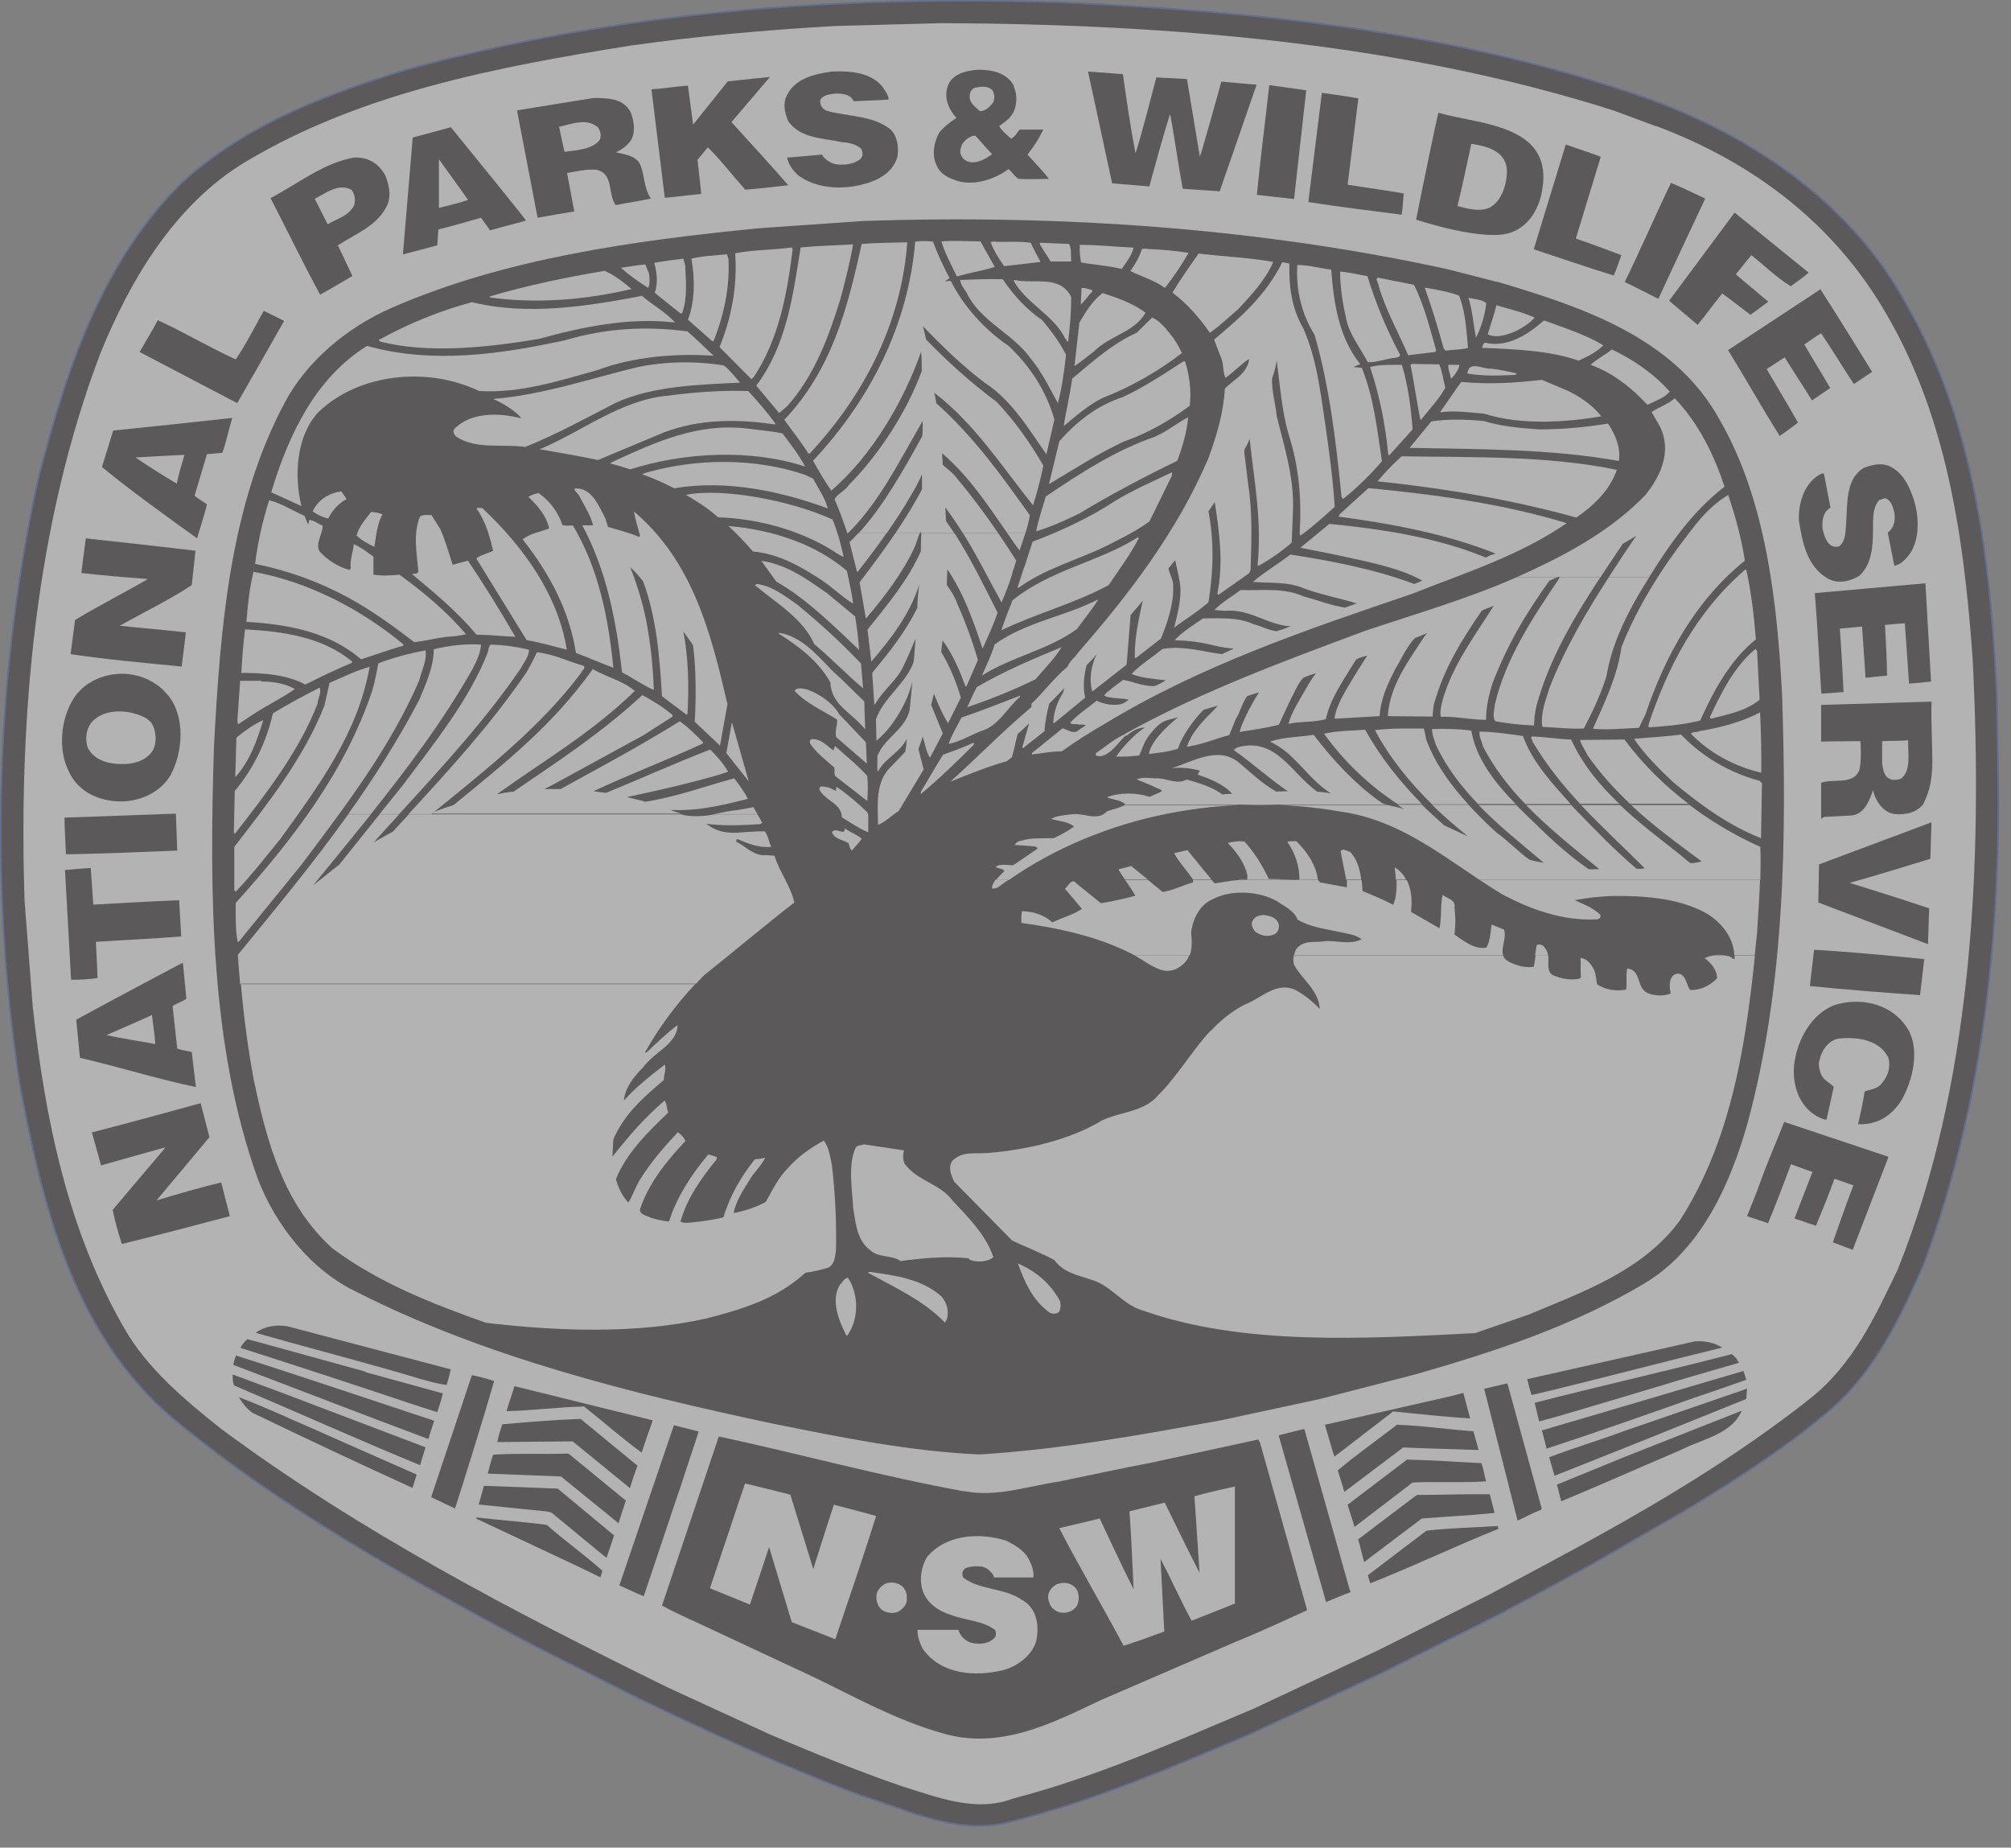 <svg fill="none" viewBox="0 0 86 79" height="79" width="86" xmlns="http://www.w3.org/2000/svg"><rect x="0" y="0" width="86" height="79" fill="#808080" stroke="none"/><g clip-path="url(#clip0_173_4987)" opacity="0.4"><path fill="#231F20" d="M69.31 3.83C74.16 5.32 79 8.33 81.54 13.04C84.43 18.06 85.14 24 85.4 29.91L85.46 34.2C85.46 41.28 84.57 47.83 82.26 54.08C81.28 56.3 80.22 58.57 78.31 60.25C76.44 61.85 74.35 63.19 72.33 64.43L68.1 66.87C66.5 67.74 64.88 68.65 63.23 69.47L58.95 71.6L53.56 74.1C50.22 75.52 46.9 76.96 43.35 77.86C41.02 78.54 38.91 77.41 36.85 76.78C33.6 75.57 30.44 74.12 27.31 72.62L22.86 70.38C17.5 67.51 12.14 64.58 7.4 60.65C3.15 57.04 1.84 51.63 0.85 46.39C-0.46 37.85 -0.2 28.85 1.63 20.5C2.81 15.9 4.31 11.24 7.79 7.8C10.53 5.32 13.91 4.05 17.28 3.01C26.29 0.51 35.69 -0.21 45.42 0.1C53.64 0.49 61.74 1.32 69.31 3.83Z"></path><path fill="white" d="M70.8 5.38C74.48 6.75 77.82 9.04 80.13 12.55C83.13 17.14 83.96 22.54 84.36 28.17C84.81 37.09 84.32 46.41 81.16 54.27C80.22 56.23 79.27 58.32 77.42 59.79C73.09 63.21 68.43 65.66 63.69 68.18L58.92 70.57L53.61 73.06C50.24 74.48 46.91 75.97 43.33 76.9C41.72 77.52 40.05 76.83 38.55 76.37C36.63 75.71 34.76 74.94 32.9 74.15L28.55 72.15C21.98 68.92 15.44 65.53 9.45 61.09C7.89 59.85 6.27 58.49 5.3 56.77C2.92 52.63 1.93 47.91 1.4 43.04L1.05 38.5C0.79 30.52 1.54 22.34 4.3 15.09C5.56 11.99 7.47 8.74 10.5 6.92C15.43 3.97 21.22 2.87 26.96 1.95C29.88 1.54 32.73 1.28 35.75 1.11L40.27 0.99C49.99 1.03 59.96 1.84 69.02 4.73L70.8 5.39V5.38Z"></path><path fill="#231F20" d="M64.04 12.05C67.63 13.12 71.61 14.42 73.54 17.95C75.56 21.43 76.01 25.92 76.21 29.69C76.41 35.83 76.34 42.08 74.74 48C74.04 50.48 72.82 53.39 70.32 54.88C67.24 56.71 63.95 57.78 60.55 58.76L56.44 59.82L52.21 60.73C48.83 61.34 45.44 61.97 41.89 62.19C38.83 62.05 35.93 61.45 33.04 60.87C26.92 59.57 20.68 58 15.25 55.24C13.28 54.31 11.76 52.34 11.02 50.39C9 44.78 8.95 38.25 9.15 31.94C9.42 26.79 9.84 21.57 12.19 17.19C13.13 15.43 14.85 14 16.71 13.18C21.56 11.05 27.09 10.29 32.44 9.76L36.91 9.45C45.42 9.16 53.88 9.76 61.9 11.51L64.04 12.06V12.05Z"></path><path fill="white" d="M41.93 10.32C42.12 10.67 42.34 11.05 42.54 11.41C42.16 11.54 41.74 11.61 41.34 11.71C41.14 11.76 41.06 11.78 40.92 11.82C40.7 11.36 40.39 10.79 40.26 10.32C40.79 10.28 41.4 10.32 41.92 10.32H41.93Z"></path><path fill="white" d="M42.57 10.34C43.07 10.35 43.6 10.31 44.08 10.38C44.2 10.66 44.36 10.93 44.5 11.2L42.94 11.38C42.72 11.06 42.49 10.71 42.36 10.34C42.42 10.37 42.52 10.29 42.58 10.34H42.57Z"></path><path fill="white" d="M37.91 22.8C37.52 23.36 37.11 23.9 36.68 24.45H36.65L36.33 23.18C36.46 23.06 36.58 22.93 36.7 22.8H37.9H37.91Z"></path><path fill="white" d="M72.2 34.38C73.16 35.11 74.2 35.73 75.28 36.21C75.3 36.7 75.29 37.16 75.28 37.62H63.27C61.41 36.38 59.67 35.04 57.38 34.71C52.42 33.84 47.18 34.83 43.15 37.62H42.6C42.7 37.49 42.83 37.37 42.95 37.25C42.88 37.1 42.66 37.17 42.58 37.05C42.78 36.93 43.08 36.99 43.32 37L44.37 36.29C44.34 36.17 44.21 36.2 44.11 36.18C43.88 36.16 43.63 36.14 43.38 36.13C43.44 36.07 43.54 35.95 43.66 35.95C44.13 35.81 44.56 35.85 45.06 35.84C45.36 35.7 45.65 35.55 45.93 35.34C45.69 35.13 45.26 35.1 44.95 35.02C45.18 34.87 45.52 34.86 45.82 34.82C46.38 34.74 46.91 35.14 47.34 34.69C47.58 34.6 47.87 34.55 48.11 34.42H59.31C59.53 34.46 59.89 34.55 59.89 34.55L60.06 34.61C60 34.58 59.82 34.44 59.77 34.41H60.81C61.07 34.67 61.49 35.05 61.76 35.29C62.13 35.46 62.45 35.61 62.76 35.76L62.63 35.64C62.16 35.26 61.69 34.85 61.24 34.41H62.8C63.19 34.83 63.59 35.23 64 35.6C64.42 35.89 64.99 36.47 65.4 36.75C65.58 36.82 65.73 36.84 66.02 36.89C65.12 36.13 64.11 35.33 63.23 34.42H64.84C65.27 34.86 65.71 35.26 66.09 35.64C66.65 36.17 67.27 36.7 67.93 37.16C68.06 37.18 68.18 37.17 68.39 37.16C67.32 36.28 66.22 35.41 65.26 34.42H67.19L67.34 34.58C68.28 35.54 68.91 36.22 69.99 37.15C70.06 37.15 70.24 37.16 70.33 37.12C69.4 36.19 68.48 35.34 67.61 34.42H69.28C70.08 35.18 70.97 35.85 71.83 36.53C72.01 36.66 72.14 36.82 72.31 36.91C72.48 36.9 72.59 36.88 72.77 36.83C71.68 36.02 70.69 35.3 69.75 34.42H72.24L72.2 34.38ZM74.17 40.84C74.13 40.02 73.53 39.33 72.82 38.97C71.7 38.4 70.28 38.3 69.03 38.31C68.46 38.32 67.87 38.39 67.34 38.49C67.73 38.67 68.15 38.82 68.44 39.12C68.48 39.26 68.35 39.32 68.24 39.31C66.82 39.38 65.48 38.89 64.24 38.24C63.91 38.03 63.58 37.83 63.26 37.61H75.27C75.24 38.36 75.19 39.09 75.14 39.9L75.04 40.84H74.16H74.17ZM71.88 31.4C72.8 32.36 73.96 33.04 75.26 33.39L75.35 33.5L75.31 35.84C73.92 35.29 72.75 34.44 71.56 33.45C70.97 32.9 70.32 32.25 69.88 31.59C70.51 31.53 71.22 31.5 71.87 31.41L71.88 31.4ZM69.72 34.38C69.04 33.74 68.41 33.05 67.87 32.26C67.78 32.05 67.62 31.86 67.57 31.64L69.47 31.62C70.23 32.65 71.17 33.58 72.21 34.37H69.72V34.38ZM67.58 34.38C66.83 33.57 66.13 32.71 65.54 31.71C65.54 31.63 65.45 31.57 65.51 31.49C66.12 31.51 66.56 31.6 67.19 31.62C67.68 32.7 68.42 33.58 69.25 34.37H67.58V34.38ZM65.23 34.38C64.53 33.65 63.9 32.85 63.42 31.92C63.37 31.69 63.25 31.52 63.27 31.28C63.91 31.29 64.47 31.38 65.13 31.47C65.54 32.62 66.42 33.53 67.17 34.38H65.24H65.23ZM63.21 34.38C62.49 33.63 61.85 32.8 61.41 31.86C61.34 31.63 61.24 31.42 61.24 31.17C61.74 31.16 62.35 31.16 62.92 31.24C63.13 32.47 63.96 33.5 64.82 34.38H63.21ZM61.23 34.38C60.28 33.45 59.42 32.39 58.8 31.22C59.6 31.12 60.15 31.16 60.88 31.15C60.96 31.31 60.95 31.54 61.03 31.72C61.41 32.71 62.06 33.59 62.79 34.39H61.23V34.38ZM59.77 34.38C58.56 33.6 57.48 32.56 56.62 31.37C57.22 31.24 57.74 31.25 58.38 31.2C59 32.33 59.87 33.43 60.81 34.38H59.77ZM48.11 34.38C47.91 34.19 47.57 34.2 47.34 34.09C47.88 33.88 48.58 33.88 49.16 34.07L49.67 33.85V33.78C49.32 33.62 48.96 33.46 48.61 33.33C48.84 33.21 49.11 33.27 49.38 33.28C49.86 33.24 50.31 33.58 50.75 33.33C51.24 33.47 51.86 33.65 52.27 33.97C52.41 33.95 52.53 33.95 52.69 33.94C52.34 33.53 51.71 33.29 51.22 33.12L51.31 32.95C50.9 32.84 50.51 32.8 50.1 32.85C50.98 32.58 52.06 31.89 52.95 32.58C53.44 32.99 53.98 33.51 54.58 33.85C54.73 33.83 54.92 33.84 55.07 33.83C54.26 33.28 53.55 32.62 52.77 32.08C52.79 32.01 52.88 31.99 52.94 31.95C54.57 31.51 55.23 33.07 56.33 33.85C56.5 33.86 56.71 33.9 56.91 33.92C55.89 33.27 55.4 32.21 54.31 31.71C54.89 31.51 55.56 31.52 56.18 31.42C56.96 32.45 58.01 33.6 59.14 34.36L59.3 34.4H48.09L48.11 34.38Z" clip-rule="evenodd" fill-rule="evenodd"></path><path fill="white" d="M39.33 22.8C39.25 22.98 39.2 23.19 39.12 23.38C38.63 24.46 37.83 25.51 37.03 26.45L36.76 24.9C37.28 24.22 37.8 23.52 38.29 22.8H39.33Z"></path><path fill="white" d="M40.82 22.8C41.52 23.89 42.08 25.05 42.66 26.19C42.49 26.72 42.25 27.22 42.02 27.73C41.62 26.54 41.22 25.38 40.51 24.34L40.49 25.01C40.59 25.16 40.83 25.48 40.94 25.82C41.29 26.6 41.58 27.4 41.82 28.22L41.33 29.35H41.29C41.03 28.65 40.75 27.98 40.31 27.38C40.29 27.56 40.27 27.7 40.25 27.87C40.63 28.52 40.88 29.11 41.09 29.83L40.54 30.93C40.31 30.54 40.11 30.1 39.94 29.66C39.9 29.79 39.87 29.97 39.82 30.14L40.32 31.36L39.77 32.4C39.61 32.16 39.55 31.79 39.46 31.49L39.41 31.66C39.36 31.81 39.32 31.88 39.28 32.04L39.5 32.9L38.43 34.68C38.14 34.85 37.86 35.15 37.55 35.27C37.53 34.44 37.45 33.55 37.97 32.92L38.71 32.15C38.75 31.95 38.77 31.77 38.78 31.58C38.56 32.11 37.83 32.44 37.56 32.97H37.52V32.33C37.81 31.56 38.7 31.21 38.9 30.36C38.93 30.14 38.92 30.08 38.96 29.76C38.98 29.61 39.03 29.01 39.01 29.16C38.82 30.02 38.16 31.13 37.48 31.67L37.46 30.76C37.77 29.84 38.77 29.21 39.07 28.3C39.11 27.99 39.11 27.76 39.16 27.31C38.99 27.67 38.89 27.96 38.71 28.32C38.4 29.1 37.82 29.41 37.42 30.12H37.39L37.3 28.77C38.05 27.86 38.69 27.07 39.23 25.99C39.23 25.7 39.27 25.3 39.31 25.01C38.91 26.25 38.11 27.31 37.26 28.29L37.1 26.92C37.96 25.84 38.84 24.8 39.38 23.57C39.38 23.26 39.39 22.98 39.4 22.81H40.85L40.82 22.8Z"></path><path fill="white" d="M42.69 22.8C42.94 23.17 43.22 23.59 43.46 23.97C43.44 24.04 43.41 24.12 43.36 24.3C43.32 24.38 43.28 24.52 43.26 24.63C43.14 25.01 42.99 25.39 42.83 25.76C42.29 24.78 41.79 23.77 41.19 22.81H42.7L42.69 22.8Z"></path><path fill="white" d="M43.85 22.8C43.77 23.05 43.68 23.3 43.6 23.54C43.42 23.3 43.25 23.05 43.08 22.8H43.85Z"></path><path fill="white" d="M36.24 22.8C36.06 22.31 35.91 21.82 35.69 21.36C35.8 21.11 36.13 21 36.28 20.76C37.58 19.45 38.78 17.62 39.42 15.86C39.42 15.61 39.42 15.33 39.39 15.04C38.65 17.15 37.31 19.46 35.55 20.98C35.29 20.6 35.01 20.14 34.77 19.7C37.21 17.1 38.84 13.9 39.14 10.33C39.4 10.3 39.63 10.3 39.9 10.33C40.09 10.86 40.35 11.4 40.61 11.9C40.61 11.9 40.55 11.92 40.42 12.03C40.51 12.03 40.57 12 40.66 12.01C41.19 13.08 42.13 14.12 43.12 14.78C44.08 15.68 44.76 16.76 45.09 17.94L44.75 19.43C44.01 18.37 43.28 17.13 42.12 16.37C41.18 15.67 40.26 14.77 39.47 13.95C39.5 14.1 39.58 14.35 39.6 14.51C40.5 15.45 41.6 16.43 42.63 17.19C43.41 18.02 44.06 18.94 44.62 19.91C44.5 20.49 44.35 21.06 44.18 21.61C42.85 19.95 41.66 18.09 39.95 16.79L39.99 16.94L40.04 17.24C41.66 18.69 42.82 20.32 44.04 22.03C44 22.29 43.93 22.55 43.85 22.8H43.08C42.24 21.59 41.45 20.38 40.29 19.38C40.29 19.55 40.32 19.71 40.31 19.86C40.38 19.96 40.73 20.17 40.97 20.51C41.59 21.25 42.16 22.02 42.69 22.8H41.18C40.94 22.42 40.69 22.05 40.42 21.69C40.45 21.92 40.44 22.14 40.46 22.29C40.6 22.5 40.68 22.59 40.81 22.8H39.37C39.35 22.67 39.4 22.87 39.37 22.71C39.36 22.74 39.35 22.77 39.33 22.8H38.29C38.7 22.19 39.09 21.57 39.43 20.92V20.28C39.31 20.56 39.12 20.92 38.94 21.21C38.62 21.77 38.27 22.29 37.92 22.8H36.72C37.78 21.64 38.66 20.06 39.44 18.65C39.46 18.51 39.46 18.28 39.46 17.99L39.29 18.29C38.4 19.84 37.53 21.56 36.26 22.8H36.24Z"></path><path fill="white" d="M38.8 10.36C38.55 13.79 36.97 16.88 34.63 19.39H34.57C34.24 18.87 33.9 18.45 33.54 17.95C35.57 15.81 36.24 13.2 36.85 10.43C37.46 10.38 38.18 10.38 38.8 10.36Z"></path><path fill="white" d="M45.72 10.43C45.84 10.66 45.78 10.9 45.81 11.18H44.93L44.47 10.45V10.38L45.71 10.43H45.72Z"></path><path fill="white" d="M36.48 10.45C36.36 11.19 36.15 11.99 35.95 12.75C35.46 14.35 34.84 16.05 33.67 17.36L33.32 17.66L32.34 16.49C33.64 14.77 33.91 12.63 34.24 10.58C34.98 10.51 35.73 10.49 36.48 10.45Z"></path><path fill="white" d="M48.48 10.59C48.39 10.94 48.16 11.22 47.97 11.5C47.42 11.36 46.75 11.32 46.23 11.22C46.19 10.96 46.16 10.75 46.18 10.47C46.99 10.47 47.67 10.55 48.48 10.59Z"></path><path fill="white" d="M33.9 10.65C33.66 12.56 33.31 14.52 32.22 16.14L32.13 16.21L30.77 14.84C31.27 13.62 31.54 12.28 31.44 10.83C32.26 10.67 33.01 10.7 33.85 10.58L33.89 10.64L33.9 10.65Z"></path><path fill="white" d="M50.83 10.81C50.53 11.33 50.21 11.81 49.82 12.31C49.36 11.98 48.82 11.83 48.34 11.59C48.54 11.3 48.73 10.99 48.83 10.65C48.95 10.62 49.02 10.63 49.15 10.65C49.72 10.67 50.28 10.73 50.83 10.81Z"></path><path fill="white" d="M54.45 11.2C54.12 11.97 53.5 12.63 52.96 13.21C52.54 13.57 52.19 13.91 51.74 14.23C51.27 13.56 50.79 13.01 50.14 12.51C50.51 11.9 50.86 11.41 51.26 10.84C52.21 10.96 53.49 11.02 54.46 11.2H54.45Z"></path><path fill="white" d="M31.15 11.04C31.22 12.31 30.95 13.48 30.52 14.58H30.45L29.42 13.67C29.72 12.9 29.72 11.92 29.57 11.06C30.03 10.94 30.58 10.93 31.09 10.87L31.14 11.05L31.15 11.04Z"></path><path fill="white" d="M29.3 11.32C29.33 12.05 29.41 12.73 29.17 13.4H29.1C28.73 13.11 28.35 12.8 28 12.52C28.15 12.09 28.09 11.67 27.98 11.24C28.39 11.16 28.81 11.11 29.22 11.06L29.3 11.32Z"></path><path fill="white" d="M55.14 11.29C55.12 12.29 55.24 13.18 55.74 14.05C56.29 15.3 56.46 16.68 56.66 18.04C56.83 19.22 57 20.43 57.08 21.67C56.6 22.1 56.11 22.55 55.61 22.9L55.58 22.83C55.67 21.3 55.55 19.98 55.12 18.61C54.82 17.62 54.74 16.48 54.6 15.42C54.53 15.81 54.49 15.9 54.4 16.19C54.38 16.71 54.54 17.23 54.6 17.79C54.92 19.11 55.37 20.47 55.29 21.93L55.24 23.2C54.8 23.59 54.32 23.91 53.82 24.2L53.78 24.15C53.97 22.23 53.64 20.65 53.44 18.75C53.37 18.97 53.31 19.05 53.21 19.24C53.21 19.47 53.33 20.21 53.37 20.66C53.57 21.87 53.52 23.13 53.48 24.38L53.42 24.51L52.1 25.44L52.06 25.38C52.33 24.02 52.14 22.76 51.95 21.47L51.68 21.86C51.92 23.14 51.9 24.39 51.68 25.75C51.21 26.17 50.71 26.46 50.21 26.84C50.35 26.28 50.55 25.53 50.46 24.95C50.41 24.57 50.32 24.31 50.26 23.95C50.18 24.05 50.08 24.16 49.97 24.3C50.01 24.55 50.2 24.83 50.17 25.08C50.2 25.81 49.93 26.61 49.65 27.3L48.57 28.14L48.53 28.12C48.51 27.3 48.7 26.46 48.87 25.68C48.64 25.98 48.54 26.06 48.35 26.3L48.18 28.42L46.71 29.57C46.56 29 46.67 28.47 46.9 27.95L46.77 28.13L46.47 28.44C46.35 28.87 46.3 29.42 46.41 29.83L45.08 30.92L45.04 30.9C45.07 30.43 45.21 30.02 45.45 29.64L45.52 29.42L44.87 30.09C44.78 30.46 44.69 30.84 44.67 31.26L43.75 31.99L43.72 31.95L44.01 30.93C43.88 31.05 43.62 31.31 43.53 31.37C43.41 31.74 43.4 31.99 43.27 32.38L43.05 32.55C42.22 32.78 41.41 33.12 40.64 33.42C41.83 32.36 42.84 31.3 44.11 30.23V30.09C44.64 29.59 45.07 28.99 45.66 28.5C45.73 28.27 45.97 28.12 46.1 27.91C48.31 25.38 50.34 22.72 51.67 19.61C52.03 18.63 52.32 17.68 52.38 16.62C52.74 16.23 53.35 15.99 53.42 15.34C53.06 15.59 52.76 15.9 52.41 16.16C52.3 15.96 52.33 15.63 52.25 15.38L51.92 14.52C53.09 13.54 54.12 12.64 54.84 11.21L55.14 11.27V11.29Z"></path><path fill="white" d="M27.74 11.63C27.78 11.83 27.81 12.12 27.72 12.31C27.31 12.05 26.9 11.76 26.55 11.45C26.91 11.4 27.27 11.33 27.6 11.31L27.73 11.64L27.74 11.63Z"></path><path fill="white" d="M56.93 11.54C57.04 12.99 57.26 14.43 58.17 15.57L57.87 15.69L58.24 15.73C58.75 17 58.89 18.35 59.1 19.72C58.62 20.28 58.01 20.88 57.43 21.34L57.37 21.25C57.14 18.9 56.85 16.51 56.22 14.32C55.66 13.43 55.41 12.37 55.48 11.33C55.97 11.33 56.44 11.47 56.93 11.53V11.54Z"></path><path fill="white" d="M27 12.36C25.08 12.81 23.02 13 20.96 12.72L20.93 12.68C22.5 12.21 24.2 11.86 25.86 11.58C26.27 11.76 26.67 12.07 27.01 12.36H27Z"></path><path fill="white" d="M58.48 11.82C58.84 12.97 59.29 14.08 59.86 15.14C59.91 15.28 59.74 15.27 59.68 15.3C59.29 15.32 58.86 15.52 58.49 15.48C58.17 14.87 57.71 14.31 57.57 13.64C57.43 13.01 57.31 12.32 57.31 11.61C57.74 11.65 58.08 11.74 58.49 11.81L58.48 11.82Z"></path><path fill="white" d="M60.47 12.18C60.91 13.06 61.15 14.04 61.42 14.99L61.37 15.05L60.22 15.19C59.8 14.21 59.26 13.26 58.96 12.23C58.96 12.11 58.8 11.95 58.92 11.87L60.48 12.18H60.47Z"></path><path fill="white" d="M42.89 11.95C43.33 12.61 43.93 13.26 44.57 13.69C44.95 14.14 45.32 14.64 45.59 15.17C45.51 15.87 45.42 16.57 45.24 17.24C44.89 16.6 44.57 15.93 44.08 15.33C43.27 14.22 41.93 13.75 41.34 12.52C41.23 12.34 41.07 12.16 41.06 11.97C41.68 11.95 42.24 11.92 42.88 11.94L42.89 11.95Z"></path><path fill="white" d="M45.81 12.69C45.81 13.34 45.76 13.95 45.68 14.6C45.6 14.65 45.64 14.51 45.56 14.49C45.08 13.48 43.89 12.98 43.35 12.01L43.38 11.97C44.22 12.16 45.33 11.73 45.81 12.7V12.69Z"></path><path fill="white" d="M62.4 12.64C62.67 13.35 62.71 14.09 62.78 14.88C62.44 14.96 62.14 14.95 61.81 14.99L61.74 14.9C61.49 14 61.24 13.17 60.93 12.3C61.43 12.38 61.93 12.47 62.4 12.64Z"></path><path fill="white" d="M46.71 12.41V12.47C46.53 12.64 46.41 12.86 46.22 13.02L46.25 12.31C46.43 12.31 46.55 12.36 46.71 12.41Z"></path><path fill="white" d="M48.99 13.37C48.52 14.21 47.44 14.35 46.78 15.03C46.49 15.24 46.26 15.46 45.95 15.65L46.16 13.79C46.43 13.34 46.7 12.88 47.15 12.53C47.8 12.74 48.45 12.97 48.99 13.37Z"></path><path fill="white" d="M27.44 12.64C27.91 13.05 28.43 13.31 28.87 13.79C26.9 13.56 24.88 13.98 23.05 14.49C20.91 14.85 18.29 15.14 16.25 14.6L16.19 14.54C17.42 13.86 18.79 13.29 20.19 12.92C22.57 13.51 25.13 13.09 27.46 12.65L27.44 12.64Z"></path><path fill="white" d="M63.56 12.96C63.5 13.49 63.35 13.98 63.12 14.44C63.01 13.89 62.97 13.27 62.8 12.73C63.06 12.8 63.34 12.79 63.56 12.96Z"></path><path fill="white" d="M65.63 13.57C65.44 13.81 65.13 14 64.84 14.15C64.45 14.32 64.01 14.47 63.62 14.3C63.74 13.88 63.9 13.47 63.99 13.05C64.54 13.22 65.11 13.34 65.63 13.58V13.57Z"></path><path fill="white" d="M49.89 14.1C50.16 14.39 50.4 14.76 50.54 15.1C49.54 15.87 48.34 16.56 47.14 17.02C46.56 17.31 46 17.79 45.49 18.22C45.59 17.55 45.76 16.88 45.85 16.19C46.76 15.43 47.57 14.7 48.62 14.22L49.27 13.58C49.51 13.67 49.71 13.9 49.9 14.09L49.89 14.1Z"></path><path fill="white" d="M68.57 14.76C68.26 15.07 67.9 15.24 67.51 15.42C66.2 14.97 64.77 14.94 63.37 14.87C63.41 14.79 63.43 14.69 63.5 14.65C64.45 14.88 65.32 14.32 66.03 13.7C66.89 14.02 67.77 14.29 68.56 14.76H68.57Z"></path><path fill="white" d="M29.4 14.17C29.76 14.48 30.15 14.87 30.52 15.21C28.89 15.1 27.07 15.25 25.53 15.83C23.91 16.28 22.27 16.82 20.49 16.72C18.3 15.67 15.37 15.95 13.63 17.61C12.69 18.59 12.56 20.29 12.89 21.64L11.6 21.05C12.33 18.61 13.49 16.15 15.7 14.79C18.51 15.58 21.44 15.14 24.2 14.54C25.85 14.04 27.67 13.93 29.38 14.17H29.4Z"></path><path fill="white" d="M71.41 16.74C71.18 17.02 70.77 17.15 70.45 17.31C69.8 16.6 68.96 15.93 68.02 15.6C68.27 15.36 68.66 15.17 68.93 14.94C69.85 15.38 70.72 15.97 71.41 16.75V16.74Z"></path><path fill="white" d="M50.68 15.46C50.87 16.04 50.95 16.72 50.88 17.35C50.06 17.96 49.08 18.53 48.08 18.87C46.96 19.39 45.94 20.06 44.86 20.7L45.3 18.87C46.08 17.98 46.97 17.32 48.01 16.98C48.92 16.56 49.76 16 50.61 15.45H50.68V15.46Z"></path><path fill="white" d="M30.96 15.63C31.21 15.82 31.43 16.12 31.65 16.36C29.91 16.45 27.94 16.49 26.34 17.22C25.05 17.88 23.79 18.58 22.46 19.11C21.44 18.97 20.39 19.23 19.52 18.68C19.42 18.59 19.35 18.45 19.43 18.34C20.13 17.61 21.36 17.65 22.26 17.88L22.28 17.86C22.01 17.53 21.42 17.2 21.09 17.06C23.24 16.88 25.26 16.18 27.29 15.69C28.5 15.45 29.76 15.43 30.98 15.63H30.96Z"></path><path fill="white" d="M61.55 15.58C61.68 15.89 61.72 16.25 61.81 16.58C61.53 17.08 61.11 17.52 60.75 17.97C60.58 17.19 60.49 16.41 60.32 15.61L60.38 15.56L61.56 15.58H61.55Z"></path><path fill="white" d="M59.95 15.6C60.22 16.47 60.34 17.45 60.41 18.36L59.42 19.46H59.37C59.25 18.14 58.99 16.89 58.59 15.69C59.03 15.58 59.55 15.6 59.95 15.6Z"></path><path fill="white" d="M62.41 15.61C62.38 15.82 62.2 16.05 62.06 16.2C62.02 16 61.92 15.8 61.94 15.6H62.41V15.61Z"></path><path fill="white" d="M64.87 15.97L64.8 16.03C64.13 16.06 63.43 16.09 62.75 15.97C62.81 15.39 63.44 15.8 63.74 15.76C64.13 15.8 64.49 15.88 64.87 15.97Z"></path><path fill="white" d="M67.03 16.7C67.59 16.97 68.11 17.33 68.48 17.8C66.97 18.06 65.03 18.19 63.48 17.69C62.84 17.64 62.22 17.54 61.58 17.63C61.88 17.21 62.17 16.77 62.49 16.33C63.65 16.44 64.77 16.38 65.94 16.24L67.02 16.7H67.03Z"></path><path fill="white" d="M32 16.72C32.41 17.17 32.81 17.63 33.16 18.11L33.14 18.15C31.54 17.91 29.92 17.91 28.39 18.49L25.57 19.67C24.77 19.5 23.89 19.35 23.08 19.21C24.86 18.47 26.56 17.09 28.56 16.92C29.66 16.77 30.89 16.68 31.99 16.72H32Z"></path><path fill="white" d="M50.81 17.84C50.76 18.48 50.56 19.11 50.35 19.7C48.91 20.4 47.51 21.14 46.15 21.96C45.56 22.25 44.95 22.52 44.31 22.72C44.4 22.24 44.58 21.73 44.72 21.23C46.23 20.21 47.7 19.26 49.37 18.68C49.89 18.46 50.32 18.1 50.81 17.84Z"></path><path fill="white" d="M65.81 18.36C66.81 18.36 67.8 18.27 68.77 18.11C69.07 18.58 69.32 19.12 69.23 19.71C66.32 19.19 63.31 19.21 60.28 19.15L61.21 18.02C61.91 17.91 62.68 17.93 63.44 18C64.21 18.23 64.95 18.3 65.81 18.36Z"></path><path fill="white" d="M33.47 18.54C33.8 18.98 34.17 19.45 34.43 19.95C32.12 19.19 29.27 19.33 26.95 20.07C26.68 19.98 26.35 19.88 26.08 19.81L26.26 19.72C28.04 18.9 29.86 18.06 32.01 18.33C32.43 18.39 32.99 18.43 33.46 18.53L33.47 18.54Z"></path><path fill="white" d="M69.11 20.07L69.14 20.1C68.84 20.97 68.14 21.63 67.41 22.13C64.72 21.38 61.73 20.87 58.91 20.58C59.21 20.22 59.6 19.81 59.94 19.51C63.06 19.56 66.15 19.48 69.1 20.08L69.11 20.07Z"></path><path fill="white" d="M34.78 20.48C35 20.89 35.29 21.3 35.4 21.74C33.45 21.02 31.06 20.49 28.83 20.88C28.43 20.67 27.93 20.44 27.45 20.28L27.6 20.22C29.78 19.59 32.3 19.57 34.45 20.31L34.78 20.47V20.48Z"></path><path fill="#231F20" d="M81.84 21.35C82.1 22.17 82.12 23.3 81.47 23.92C81.34 24.05 81.2 24.16 81.01 24.19L80.73 22.77C81.03 22.55 81.08 22.15 80.99 21.84C80.95 21.66 80.87 21.44 80.7 21.34C80.59 21.25 80.48 21.37 80.36 21.38C80.13 21.66 80.11 21.97 80.1 22.32C80.1 23.08 80.14 24.07 79.5 24.63C79.1 24.86 78.61 24.98 78.17 24.74C77.27 24.22 77.08 23.2 76.93 22.26C76.9 21.45 77.19 20.61 77.89 20.25H78L78.28 21.71C77.96 21.88 77.91 22.27 77.94 22.61C78 22.85 78.08 23.19 78.33 23.34C78.43 23.38 78.62 23.41 78.7 23.32C78.95 23.06 78.92 22.69 78.95 22.35C79.01 21.49 78.93 20.45 79.72 20C80.08 19.87 80.43 19.78 80.8 19.93C81.38 20.21 81.64 20.76 81.84 21.35Z"></path><path fill="white" d="M50.11 20.35L49.16 22.29C48.61 22.7 47.93 23.03 47.3 23.35C46.07 23.95 44.69 24.31 43.56 25.13H43.51L43.79 24.27C43.84 24.18 43.88 24.02 43.92 23.89L44.16 23.16C45.38 22.7 46.61 22.13 47.7 21.41C48.48 20.94 49.33 20.57 50.13 20.19L50.11 20.35Z"></path><path fill="white" d="M25.88 22.14L26 22.53C26.45 22.67 26.91 22.77 27.33 22.96L27.37 22.9C27.28 22.56 27.17 22.22 27.11 21.87C29.64 24.01 30.41 27.1 31.11 30.11L30.79 31.88L29.71 30.86C29.77 29.88 29.77 28.62 29.64 27.6C29.52 27.39 29.35 27.19 29.22 27C29.44 28.08 29.47 29.35 29.4 30.52L29.36 30.56L28.31 29.77C28.21 28.06 28.07 26.39 27.5 24.85C27.32 24.64 27.19 24.46 26.95 24.25C27.23 24.96 27.48 25.75 27.63 26.51C27.82 27.47 27.93 28.54 27.96 29.5C27.52 29.32 27.06 28.98 26.6 28.75C26.36 26.54 25.93 24.37 24.9 22.46H25.36C25.26 22.03 24.99 21.63 24.78 21.22C24.73 21.1 24.56 21.01 24.57 20.89C25.3 20.82 25.61 21.64 25.88 22.15V22.14Z"></path><path fill="white" d="M67 22.37C64.98 23.76 62.64 24.5 60.36 25.4C55.86 26.93 51.36 28.45 47.26 30.94C46.63 31.3 46 31.7 45.4 32.13C44.96 32.12 44.53 32.22 44.13 32.26V32.2L45.44 31.14C45.63 31.19 45.8 31.34 46.03 31.29C46.16 31.19 46.29 31.11 46.44 31.01C46.35 30.97 46.23 30.98 46.13 30.98C46 30.93 45.87 31.01 45.76 30.91C46.14 30.5 46.49 30.3 46.9 29.96C47.21 30.11 47.59 30.18 47.94 30.11C48.05 30.07 48.18 29.99 48.27 29.92C48.08 29.85 47.42 29.87 47.23 29.75C47.27 29.61 47.44 29.55 47.55 29.43L48.03 29.07C48.43 29.13 48.74 29.32 49.36 29.34C49.55 29.27 49.61 29.23 49.86 29.09C49.33 29.02 48.88 29.01 48.39 28.82C48.75 28.43 49.26 28.12 49.71 27.75C50.59 27.59 51.52 27.88 52.25 27.97L52.77 27.73C52.68 27.73 52.27 27.69 51.92 27.6C51.4 27.47 50.82 27.38 50.23 27.38C50.55 27.02 51.03 26.73 51.45 26.44C52.23 26.44 52.96 26.39 53.61 26.69C53.91 26.76 54.26 26.95 54.59 26.99C54.74 26.95 54.83 26.91 54.93 26.88L55.19 26.78C54.18 26.72 53.44 26.01 52.36 26.12L51.93 26.08C52.26 25.75 52.67 25.52 53.05 25.23C53.96 25.26 54.9 25.11 55.77 25.51C56.36 25.66 56.91 25.89 57.52 25.98C57.75 25.89 57.89 25.85 58.02 25.8C57.3 25.58 56.54 25.44 55.79 25.17C55.07 24.85 54.31 24.95 53.58 24.88C54.07 24.46 54.64 24.13 55.18 23.71C56.98 23.99 58.8 24.34 60.48 24.97C60.59 24.92 60.71 24.89 60.82 24.82C60.25 24.51 59.63 24.31 59.01 24.15C57.9 23.87 56.73 23.64 55.61 23.42L56.85 22.4C59.07 22.62 61.4 22.96 63.54 23.84C63.67 23.78 63.68 23.76 63.81 23.72L63.96 23.67C61.86 22.83 59.51 22.39 57.24 22.09L57.3 21.98L58.52 20.87C61.43 21.15 64.26 21.54 66.97 22.36L67 22.37Z"></path><path fill="white" d="M14.82 21.34C14.46 21.54 14.21 21.82 14.04 22.17C13.81 22.13 13.57 22 13.37 21.87C13.59 21.38 14.06 21.08 14.6 21.01L14.82 21.34Z"></path><path fill="white" d="M35.6 22.21C35.81 22.71 35.96 23.26 36.08 23.81C35.87 23.74 35.65 23.56 35.44 23.44C34.04 22.62 32.33 22.17 30.71 22.12C30.21 21.67 29.61 21.32 29.33 21.16C30.83 20.85 33.74 21.37 35.6 22.21Z"></path><path fill="white" d="M24.04 22.44C24.17 22.5 24.39 22.46 24.5 22.47C25.59 24.29 26.02 26.41 26.23 28.55C25.7 28.36 25.18 28.12 24.63 27.92C24.35 26.11 23.5 24.52 22.35 23.06C22.67 22.81 23.1 22.74 23.48 22.6C23.39 22.09 22.99 21.61 22.6 21.25C22.7 21.16 22.88 21.12 23.02 21.08C23.5 21.39 23.87 21.91 24.05 22.44H24.04Z"></path><path fill="white" d="M73.9 21.14C74.21 22.07 74.46 22.97 74.62 23.97C72.48 25.7 71.2 28.08 70.37 30.54L70.09 31.12C69.37 31.15 68.76 31.22 68.12 31.16C68.62 30.04 69.16 28.93 69.34 27.68C69.99 25.99 71.08 24.28 72.12 22.94C72.63 22.26 73.12 21.64 73.91 21.16L73.9 21.14Z"></path><path fill="white" d="M13.03 22.08L13.18 22.43L13.23 22.23C13.39 22.23 13.63 22.41 13.8 22.48C13.8 22.84 13.48 23.23 13.66 23.57C13.99 23.94 14.46 24.24 14.95 24.37L15 24.3C14.95 23.98 15.1 23.59 15.13 23.27C15.43 23.39 15.7 23.61 15.97 23.8V24.57C16.32 24.63 16.78 24.61 17.08 24.57C18.07 25.29 19.09 26.13 19.93 27.12C19.65 27.19 19.4 27.21 19.09 27.23C18.62 27.29 18.21 27.4 17.72 27.46C16.83 26.78 15.9 26.1 14.89 25.55C13.63 24.87 12.33 24.4 10.91 24.11C11.02 23.19 11.23 22.28 11.51 21.39C12.04 21.52 12.54 21.85 13.03 22.06V22.08Z"></path><path fill="white" d="M20.61 21.71C22.38 23.37 23.86 25.42 24.24 27.78C23.67 27.64 23.11 27.47 22.52 27.37L20.37 23.88C20.55 23.73 20.85 23.67 21.09 23.55C20.94 22.94 20.77 22.29 20.38 21.75C20.43 21.69 20.53 21.73 20.61 21.72V21.71Z"></path><path fill="white" d="M16.36 21.99C16.12 22.4 16.09 22.92 16.01 23.38C15.76 23.27 15.46 23.1 15.25 22.9C15.35 22.5 15.63 22.21 15.87 21.89C16.04 21.9 16.21 21.93 16.35 21.99H16.36Z"></path><path fill="white" d="M18.82 22.6C19.04 23.1 19.19 23.63 19.36 24.15L20.01 23.97C20.73 25.04 21.41 26.14 22.04 27.23C21.53 27.21 20.96 27.14 20.38 27.14C19.58 26.18 18.6 25.36 17.62 24.55C17.71 24.52 17.83 24.55 17.89 24.45C17.83 23.63 17.65 22.86 17.96 22.09C18.09 21.99 18.3 22.03 18.45 22.02L18.82 22.61V22.6Z"></path><path fill="white" d="M36.22 24.42C36.31 24.88 36.43 25.33 36.48 25.81C36.04 25.54 35.6 25.12 35.16 24.82C34.26 24.23 33.31 23.68 32.2 23.58C31.87 23.2 31.49 22.8 31.15 22.49C33 22.65 34.86 23.24 36.23 24.42H36.22Z"></path><path fill="white" d="M48.7 23.01C48.35 23.7 47.86 24.35 47.41 25.02C45.94 25.81 44.29 26.24 42.82 26.95C42.96 26.53 43.13 26.09 43.3 25.67C44.93 24.35 46.95 24.05 48.67 22.97L48.69 23L48.7 23.01Z"></path><path fill="white" d="M35.33 25.33L36.57 26.36C36.65 26.83 36.71 27.32 36.74 27.79C35.68 26.79 34.48 25.59 33.2 24.87L32.56 23.98C33.63 24.13 34.47 24.74 35.32 25.33H35.33Z"></path><path fill="white" d="M74.68 24.36C74.89 25.3 75.01 26.33 75.09 27.34C74 28.21 73.28 29.53 72.71 30.81C72.01 30.99 71.22 31.05 70.5 31.1V30.97C71.33 28.52 72.51 26.19 74.63 24.36H74.68Z"></path><path fill="white" d="M17.25 27.55V27.61C16.62 27.78 16.05 28 15.44 28.19C14.1 27.03 12.31 26.69 10.54 26.59C10.59 25.92 10.66 25.18 10.84 24.45C13.19 24.88 15.41 26.03 17.25 27.55Z"></path><path fill="white" d="M34.15 25.9C35.08 26.66 35.96 27.47 36.82 28.37L36.91 29.43C36.27 28.9 35.54 28.14 34.82 27.54C34.34 26.44 33.16 25.76 32.28 25.02L32.37 24.97C33.06 25.06 33.61 25.52 34.16 25.9H34.15Z"></path><path fill="white" d="M46.98 25.61C46.73 26.03 46.37 26.46 46.06 26.89C44.86 27.78 43.25 28.08 41.99 28.89C42.19 28.44 42.4 28 42.54 27.55C43.9 26.58 45.52 26.37 46.98 25.62V25.61Z"></path><path fill="white" d="M15.05 28.28V28.34C14.38 28.62 13.71 28.94 13.06 29.27C12.21 28.83 11.3 28.78 10.32 28.77C10.35 28.23 10.4 27.52 10.48 26.91C12.12 27 13.8 27.24 15.05 28.28Z"></path><path fill="white" d="M35.51 28.6C36.05 29.08 36.43 29.49 36.96 29.99L37 31.19C36.42 30.46 35.55 30.15 35.51 29.18C35 28.27 34.18 27.65 33.3 27.09L33.32 27.06C34.23 27.2 34.87 27.93 35.51 28.59V28.6Z"></path><path fill="white" d="M14.89 34.81C16 33.26 17.02 31.65 17.93 29.92C18.2 29.26 18.54 28.56 18.55 27.76C19.17 27.61 19.86 27.52 20.57 27.56C20.55 27.93 20.37 28.29 20.2 28.62C18.96 30.81 17.44 32.83 15.86 34.81H14.89Z"></path><path fill="white" d="M16.23 34.81C16.77 34.14 17.23 33.57 17.23 33.57C18.53 31.82 20.07 29.94 20.87 27.87C20.89 27.76 20.9 27.61 21 27.56C21.58 27.58 22.07 27.65 22.62 27.78C22.63 28.07 22.41 28.3 22.29 28.55C20.79 30.75 18.95 32.75 17.07 34.81H16.23Z"></path><path fill="white" d="M17.47 34.81C19.31 32.81 21.01 30.95 22.52 28.74C22.69 28.43 22.82 28.21 22.96 27.89C23.7 27.97 24.28 28.28 24.97 28.47C25.06 28.6 24.87 28.66 24.86 28.76C23.12 31.09 20.69 32.99 18.45 34.81H17.47Z"></path><path fill="white" d="M18.46 34.81C18.52 34.75 18.52 34.75 18.6 34.7C18.86 34.6 19.23 34.47 19.4 34.42C21.72 32.52 23.65 30.99 25.35 28.61C25.93 28.95 26.62 29.1 27.15 29.54C25.33 31.32 23.27 32.51 21.25 33.96C21.45 33.92 21.76 33.86 21.96 33.85C23.91 32.52 25.72 31.34 27.47 29.72C27.91 29.96 28.35 30.23 28.76 30.57V30.64L27.53 31.43L23.72 33.51C23.55 33.6 23.47 33.64 23.28 33.74H23.97C25.77 32.75 27.31 31.93 29.07 30.84C29.44 31.1 29.76 31.43 30.06 31.73V31.79C28.49 32.52 26.96 33.09 25.38 33.83C25.59 33.86 25.7 33.88 25.92 33.9C27.32 33.33 28.98 32.58 30.37 32.05C30.65 32.32 30.93 32.64 31.14 33C29.72 33.48 26.81 34.08 26.81 34.08L27.61 34.28C29.01 34.05 30.1 33.63 31.4 33.28C31.61 33.56 31.83 33.85 31.98 34.16C30.92 34.42 29.87 34.69 28.69 34.63C28.77 34.69 29.04 34.75 29.12 34.79H18.46V34.81Z"></path><path fill="white" d="M30.54 34.81C30.88 34.74 31.22 34.66 31.53 34.64L32.22 34.51C32.22 34.51 32.3 34.66 32.39 34.81H30.54Z"></path><path fill="white" d="M44.27 29.05C43.33 29.51 42.37 29.9 41.36 30.24C41.5 29.96 41.63 29.64 41.77 29.38C42.89 28.72 44.14 28.19 45.4 27.67C45.12 28.14 44.64 28.62 44.27 29.06V29.05Z"></path><path fill="white" d="M75.25 29.92C74.65 30.41 73.9 30.54 73.17 30.73L73.12 30.67C73.62 29.59 74.17 28.5 75.07 27.75L75.14 27.82L75.25 29.92Z"></path><path fill="white" d="M18.2 27.81C18.26 28.27 18.03 28.66 17.93 29.09C16.7 31.94 14.81 34.42 12.91 36.95L10.24 40.23L10.17 40.29C10.06 39.78 10.08 39.13 10.08 38.61C12.57 35.84 14.76 32.98 15.92 29.53C16.03 29.17 16.1 28.76 16.18 28.36C16.83 28.12 17.51 27.93 18.2 27.81Z"></path><path fill="white" d="M15.81 28.5C15.31 31.34 13.63 33.6 11.99 35.87C11.39 36.61 10.76 37.41 10.08 38.13L10.02 38.06V36.21C11.46 34.35 13.02 32.37 13.88 30.15L14.09 29.2C14.67 28.95 15.2 28.68 15.81 28.51V28.5Z"></path><path fill="#231F20" d="M7.17 29.71C7.95 30.63 7.82 32.2 7.28 33.17C6.78 33.99 5.74 34.38 4.76 34.24C4.02 34.14 3.31 33.76 2.96 33.02C2.46 32.06 2.59 30.7 3.18 29.82C3.69 29.04 4.77 28.68 5.67 28.85C6.26 28.95 6.81 29.26 7.16 29.71H7.17Z"></path><path fill="white" d="M11.19 29.14C11.69 29.14 12.17 29.22 12.61 29.46C12.11 29.82 11.49 30.12 10.94 30.47L10.18 30.97L10.15 30.83L10.27 29.11H11.18V29.15L11.19 29.14Z"></path><path fill="white" d="M13.59 30.06C12.81 32.11 11.36 33.96 10.04 35.66L10 35.58L10.04 33.82C10.84 32.87 11.4 31.71 11.67 30.5C12.33 30.1 13 29.74 13.67 29.4C13.75 29.63 13.61 29.84 13.58 30.06H13.59Z"></path><path fill="white" d="M35.93 30.58L37.03 31.74L37.07 32.65L35.76 31.52C35.69 31.28 35.81 31.03 35.8 30.77C35.19 30.38 34.46 30.07 33.98 29.54C34.06 29.38 34.36 29.44 34.51 29.48C35.07 29.67 35.66 30.1 35.92 30.59L35.93 30.58Z"></path><path fill="white" d="M43.58 29.83C43.06 30.29 42.68 31.06 41.95 31.26C41.49 31.44 41.06 31.71 40.57 31.81C40.68 31.46 40.93 31.04 41.12 30.68C41.95 30.4 42.8 30.06 43.63 29.74L43.59 29.84L43.58 29.83Z"></path><path fill="white" d="M6.43 30.85C6.68 31.17 6.73 31.71 6.54 32.08C6.15 32.7 5.3 32.74 4.63 32.61C4.26 32.51 3.95 32.34 3.76 31.99C3.63 31.64 3.68 31.22 3.88 30.93C4.27 30.44 4.95 30.34 5.6 30.47C5.9 30.55 6.21 30.63 6.43 30.86V30.85Z"></path><path fill="white" d="M75.27 30.46C75.31 31.28 75.33 32.17 75.32 33.04C74.2 32.78 73.1 32.2 72.31 31.37C72.39 31.28 72.56 31.32 72.68 31.26C73.59 31.11 74.48 30.87 75.27 30.46Z"></path><path fill="white" d="M11.26 30.79C10.99 31.66 10.69 32.54 10.06 33.23L10.11 31.54C10.45 31.26 10.85 30.97 11.26 30.79Z"></path><path fill="white" d="M31.06 32.2L31.3 30.88L32.02 33.41L31.06 32.2Z"></path><path fill="white" d="M48.11 37.61C48.01 37.46 47.91 37.32 47.83 37.17L48.38 37.03C48.38 37.03 48.74 37.33 49.09 37.61H48.11Z"></path><path fill="white" d="M51.02 37.61C50.76 37.22 50.42 36.87 50.21 36.48L50.78 36.35C50.78 36.35 51.52 37.25 51.81 37.61H51.02Z"></path><path fill="white" d="M52.97 37.61C53.09 37.61 53.21 37.6 53.33 37.61C53.39 37.38 53.25 37.13 53.16 36.92C53 36.61 52.76 36.3 52.5 36.04C52.71 36 52.99 35.94 53.23 35.99C53.66 36.47 53.99 37.02 54.26 37.58C54.67 37.58 55.12 37.63 55.57 37.61C55.57 37.02 55.38 36.46 55.05 35.99C55.15 35.96 55.34 35.97 55.44 35.97C55.89 36.42 56.28 36.97 56.36 37.62H52.97V37.61Z"></path><path fill="white" d="M57.57 37.61C57.48 37.18 57.33 36.39 57.33 36.39C57.45 36.26 57.6 36.39 57.73 36.42C58.04 36.73 58.16 37.18 58.21 37.61H57.57Z"></path><path fill="white" d="M59.69 37.61C59.69 37.43 59.66 37.25 59.64 37.09C59.86 37.21 60.02 37.39 60.13 37.61H59.69Z"></path><path fill="white" d="M43.14 37.61C42.99 37.71 42.83 37.83 42.68 37.94C42.61 37.98 42.52 38 42.42 37.99C42.42 37.85 42.49 37.72 42.58 37.61H43.13H43.14Z"></path><path fill="white" d="M50.86 40.84C50.81 40.99 50.72 41.12 50.59 41.23C50.32 41.49 49.96 41.58 49.62 41.46C49.22 41.32 48.88 41.05 48.52 40.85H50.86V40.84Z"></path><path fill="white" d="M65.65 40.84C65.67 40.7 65.69 40.55 65.72 40.4C65.94 40.35 66.02 40.45 66.11 40.59C66.16 40.66 66.19 40.75 66.2 40.84H65.66H65.65Z"></path><path fill="white" d="M73.29 40.84C73.44 40.82 73.6 40.82 73.75 40.84H73.29Z"></path><path fill="white" d="M35.64 32.08L35.71 31.9C36.18 32.33 36.64 32.68 37.09 33.18C37.12 33.53 37.12 33.91 37.09 34.25L35.74 33.2C35.64 33.12 35.72 32.93 35.67 32.81C35.33 32.51 34.89 32.18 34.63 31.77C34.63 31.71 34.63 31.63 34.7 31.61C35.08 31.56 35.35 31.88 35.64 32.09V32.08Z"></path><path fill="white" d="M41.65 31.84C40.92 32.56 40.24 33.23 39.37 33.96L39.39 33.84C39.71 33.31 40.02 32.76 40.33 32.27C40.77 32.11 41.22 31.95 41.65 31.75V31.84Z"></path><path fill="white" d="M29.74 42.07C28.91 42.95 28.17 43.95 27.58 45H27.65C28.09 44.59 28.51 44.17 28.98 43.83C28.94 44.67 27.99 44.96 27.51 45.63C27.1 46.04 26.73 46.51 26.68 47.06C27.16 46.51 27.81 46 28.43 45.52C28.5 45.75 28.38 45.95 28.39 46.18C27.48 46.95 26.71 47.63 26.23 48.71L26.19 49.46C26.87 48.6 27.54 47.81 28.42 47.06C28.53 47.19 28.5 47.41 28.58 47.57C27.72 48.39 26.78 49.31 26.34 50.42C26.44 50.78 26.6 51.13 26.87 51.42C27.06 51.13 27.18 50.73 27.38 50.42C27.85 49.67 28.39 49.05 28.99 48.41C29.12 48.51 29.26 48.64 29.31 48.79C28.48 49.67 27.71 50.64 27.36 51.74C27.41 51.96 27.67 51.98 27.84 52.07C28.09 52.15 28.34 52.2 28.61 52.23C28.94 51.18 29.57 50.22 30.29 49.36C30.41 49.4 30.56 49.42 30.66 49.49L30.64 49.58C29.98 50.39 29.38 51.24 29.1 52.23C29.22 52.32 29.5 52.28 29.65 52.26C30.09 52.22 30.52 52.15 30.94 52.05C31.2 51.15 31.69 50.31 32.28 49.57C32.41 49.55 32.59 49.55 32.73 49.5C32.53 49.88 32.23 50.14 32.01 50.52C31.75 50.94 31.47 51.38 31.37 51.87C31.87 51.77 32.36 51.61 32.75 51.39C33.03 50.89 33.29 50.35 33.69 49.95C34.11 49.47 34.67 49.07 35.23 48.77C35.45 49.05 35.49 49.43 35.57 49.77C35.71 50.94 35.78 52.18 35.75 53.45C35.71 53.71 35.71 54.04 35.43 54.2C35.11 54.3 34.75 54.38 34.44 54.42C33.23 55.54 31.71 55.99 30.19 56.38C27.17 57.05 23.84 56.92 20.78 56.56C18.48 55.74 16.25 54.88 14.23 53.39C12.11 51.49 11.41 48.79 10.86 46.21C10.61 44.89 10.42 43.43 10.3 42.06H29.78L29.74 42.07ZM32.39 34.81L32.6 35.19L32.49 35.24C31.75 35.29 30.85 35.32 30.2 35.22C31 35.85 31.73 35.51 32.71 35.55C32.85 35.74 32.88 35.99 32.98 36.21C32.45 36.26 31.99 36.07 31.54 35.88C31.49 35.88 31.48 35.94 31.49 35.99C31.9 36.19 32.25 36.62 32.75 36.56L33.12 36.59C33.33 37.28 33.81 37.87 33.97 38.59C32.68 39.59 31.44 40.64 30.11 41.7C29.99 41.82 29.87 41.95 29.75 42.08H10.27C10.23 41.65 10.2 41.23 10.17 40.83C11.84 38.79 13.44 36.85 14.89 34.82H15.86C15.06 35.82 14.2 36.86 13.39 37.86C13.71 37.61 14.16 37.23 14.5 36.98L16.23 34.82H17.07C16.71 35.22 16.34 35.61 15.98 36.02C16.29 35.83 16.54 35.71 16.8 35.56L17.48 34.82H29.12C29.41 34.91 29.98 34.94 30.55 34.82H32.4L32.39 34.81ZM74.64 44.08C74.18 46.97 73.41 49.74 71.83 52.2C70.22 54.36 67.68 55.24 65.37 56.21L63.09 57C58.4 57.24 53.17 57.56 48.86 56.03C48.05 55.81 47.5 54.96 46.7 54.73C46.13 54.53 45.49 54.43 45.09 53.88C44.51 53.56 43.88 53.33 43.28 53.04L40.81 50.53C40.68 50.28 40.52 49.89 40.74 49.62C41.17 49.22 41.65 49.34 42.25 49.3C43.93 49.16 45.75 48.74 47.12 47.91C47.91 47.53 48.92 47.55 49.52 46.84C50.39 45.97 50.96 44.94 51.76 44.08H74.62H74.64ZM75.05 40.85C74.94 41.94 74.81 43.02 74.64 44.08H51.78C52.19 43.64 52.66 43.24 53.26 42.94C53.93 42.69 54.58 41.95 55.4 42.33C55.8 42.54 56.17 42.86 56.44 43.14C56.39 42.32 55.67 41.88 55.33 41.23C55.31 41.11 55.3 40.97 55.33 40.84H64.27C64.31 40.95 64.39 41.05 64.54 41.13C64.86 41.28 65.19 41.39 65.59 41.34C65.63 41.16 65.65 41 65.67 40.84H66.21C66.25 41.2 66.09 41.64 66.55 41.75C66.84 41.86 67.23 41.92 67.56 41.84L67.61 41.77C67.58 41.51 67.61 41.21 67.59 40.96C67.87 40.99 68.06 41.23 68.18 41.49C68.25 41.67 68.26 41.89 68.3 42.09C68.65 42.32 69.13 42.4 69.54 42.31C69.59 42.07 69.52 41.66 69.59 41.41C70.23 41.48 69.95 42.29 70.51 42.48C70.78 42.59 71.18 42.59 71.45 42.48C71.4 42.28 71.38 42 71.47 41.82C71.55 41.66 71.73 41.59 71.89 41.66C72.13 41.81 72.13 42.14 72.28 42.33C72.69 42.35 73.13 42.15 73.43 41.83C73.43 41.47 73.17 41.17 72.9 40.97C73.01 40.91 73.15 40.87 73.3 40.85H73.76C73.87 40.87 73.97 40.89 74.05 40.94C74.08 40.98 74.13 41.03 74.18 40.99V40.85H75.06H75.05ZM48.52 40.85C48.43 40.8 48.34 40.75 48.25 40.71C46.84 40.02 45.24 39.68 43.68 39.46C43.68 39.28 43.67 39.15 43.7 38.96C44.17 38.97 44.64 39.11 45.01 39.44C45.42 39.23 45.9 39.12 46.27 38.86L45.54 38C45.68 37.9 45.83 37.51 46.04 37.78L47.08 38.62C47.58 38.54 48.07 38.43 48.55 38.3C48.43 38.07 48.27 37.85 48.12 37.63H49.1L49.72 38.14C50.18 38.07 50.58 37.85 51.02 37.73V37.63H51.82L51.94 37.77C52.28 37.73 52.62 37.65 52.98 37.63H56.37L56.45 37.73L57.6 37.94V37.63H58.23C58.25 37.79 58.26 37.95 58.27 38.1C58.71 38.28 59.15 38.46 59.58 38.69C59.71 38.39 59.74 37.99 59.72 37.63H60.16C60.36 38.01 60.4 38.51 60.34 38.99L61.56 39.69C61.66 39.21 61.59 38.74 61.69 38.26C61.84 38.4 62.27 38.46 62.2 38.8C62.25 39.19 62.25 39.57 62.2 39.96C62.61 40.24 63.06 40.61 63.56 40.52C63.74 40.23 63.73 39.88 63.79 39.53L64.32 39.75C64.44 40.08 64.18 40.53 64.28 40.85H55.34C55.36 40.75 55.39 40.65 55.44 40.57C55.76 40.19 56.16 40.31 56.6 40.25C57.1 40.18 57.7 40.43 58.23 40.16C57.96 39.95 57.58 39.92 57.24 39.84C56.64 39.71 56.02 39.64 55.49 39.32C55.34 38.93 54.93 38.76 54.62 38.54C53.84 38.09 52.65 38.03 51.86 38.45C51.31 38.68 51.01 39.28 50.94 39.87C50.97 40.2 50.99 40.55 50.88 40.85H48.54H48.52Z" clip-rule="evenodd" fill-rule="evenodd"></path><path fill="white" d="M48.17 31.44C47.94 31.55 47.4 32.52 46.86 32.3V32.21C47.27 31.93 47.64 31.6 48.07 31.41L48.18 31.34C51.42 29.55 54.93 28.26 58.36 26.98C60.55 26.24 62.76 25.61 64.86 24.68H66.6C66.6 24.68 66.28 24.82 66.26 24.83C65.26 26.21 64.45 27.59 63.83 29.21C63.67 29.71 63.55 30.24 63.55 30.78C62.91 30.78 62.22 30.62 61.62 30.65C61.56 30.43 61.64 30.16 61.69 29.94C62.13 28.41 63.09 27.16 63.88 25.9C63.71 25.98 63.52 26.03 63.37 26.11C62.48 27.4 61.72 28.64 61.31 30.16L61.26 30.64L59.35 30.62C59.42 29.32 60.27 28.2 60.94 27.18L61.03 27.07C60.84 27.15 60.67 27.22 60.51 27.28C60.15 27.64 59.84 28.35 59.7 28.55C59.36 29.2 59.04 29.88 59 30.62L57.07 30.73C57.11 30.37 57.28 30.06 57.35 29.89C57.68 29.26 58.14 28.55 58.47 28.03C58.33 28.07 58.17 28.11 58 28.19C57.54 28.95 56.89 29.84 56.7 30.75C56.15 30.9 55.68 30.83 55.1 30.95C55.23 30.47 55.52 30.02 55.76 29.6C55.9 29.35 56.11 28.99 56.28 28.78C56.02 28.87 55.93 28.9 55.75 28.97C55.52 29.18 55.32 29.68 55.14 30.02L54.69 30.99C54.09 31.14 53.64 31.19 53.01 31.3L53.06 31.13C53.24 30.63 53.59 29.99 53.84 29.6C53.62 29.67 53.5 29.71 53.34 29.76C53.13 30.02 53.02 30.49 52.86 30.72L52.57 31.43C51.97 31.59 51.39 31.84 50.76 31.93C50.95 31.32 51.47 30.8 51.91 30.36L52.08 30.17L51.47 30.35C51.08 30.74 50.54 31.46 50.38 32.01C50 32.14 49.56 32.19 49.13 32.24C49.23 31.67 49.93 31.04 50.38 30.67C50.18 30.72 49.87 30.79 49.71 30.88C49.45 31.03 49.12 31.44 48.97 31.71L48.72 32.3C48.4 32.34 48.08 32.36 47.73 32.35C48 31.95 48.55 31.36 48.96 31.11C48.58 31.11 48.32 31.35 48.19 31.45L48.17 31.44ZM64.85 24.68C65.1 24.57 65.35 24.46 65.6 24.34C67.38 23.51 69.07 22.51 70.36 21.17C71.01 20.37 71.5 19.32 71 18.26L70.63 17.62C70.94 17.4 71.35 17.28 71.62 17.03C72.65 18.11 73.29 19.43 73.75 20.81C72.42 21.83 71.43 23.22 70.52 24.69H68.79C69.15 24.13 69.52 23.57 69.89 23.03L69.98 22.91L69.4 23.25C69.08 23.72 68.75 24.22 68.44 24.69H66.61C66.51 24.69 66.46 24.69 66.42 24.69H64.85V24.68ZM70.53 24.68C70.36 24.95 70.19 25.23 70.03 25.5C69.42 26.57 68.9 27.69 68.7 28.92C68.45 29.7 68.11 30.43 67.73 31.15C67.12 31.18 66.54 31.1 65.96 31.08C65.87 30.5 66.1 29.95 66.26 29.42C66.91 27.75 67.83 26.18 68.8 24.68H70.53ZM68.44 24.68C67.3 26.41 66.25 28.19 65.71 30.17C65.64 30.44 65.61 30.78 65.6 31.02C65.04 31 64.51 30.94 63.95 30.84C63.81 30.68 63.91 30.32 63.93 30.11C64.39 28.15 65.56 26.39 66.64 24.79C66.73 24.64 66.67 24.69 66.61 24.68H68.45H68.44Z" clip-rule="evenodd" fill-rule="evenodd"></path><path fill="white" d="M35.75 33.82L35.77 33.64C36.23 33.95 36.66 34.32 37.08 34.72L37.13 34.83V35.59C36.72 35.42 36.36 35.16 36 34.95C36 34.34 35.26 34.24 35.04 33.75C35.03 33.55 35.28 33.66 35.39 33.66C35.52 33.69 35.64 33.78 35.76 33.82H35.75Z"></path><path fill="#231F20" d="M7.58 36.37C6.04 36.43 4.43 36.5 2.82 36.53C2.8 35.92 2.76 35.52 2.76 34.96L7.52 34.79L7.58 36.36V36.37Z"></path><path fill="white" d="M36.85 35.85C36.75 36.04 36.56 36.2 36.43 36.37C36.34 36.3 36.33 36.17 36.29 36.06C36.06 35.89 35.68 35.9 35.58 35.58C35.75 35.34 36.13 35.77 36.13 35.42C36.37 35.59 36.63 35.68 36.85 35.86V35.85Z"></path><path fill="white" d="M54.68 39.49C54.72 39.64 54.68 39.81 54.55 39.92C54.25 40.09 53.93 40.02 53.67 39.83C53.57 39.7 53.48 39.52 53.57 39.37C53.65 39.19 53.86 39.13 54.04 39.12C54.29 39.16 54.57 39.21 54.67 39.48L54.68 39.49Z"></path><path fill="#231F20" d="M82.29 41.02L82.11 42.55C80.65 42.45 78.99 42.32 77.4 42.16C77.45 41.68 77.52 41.13 77.58 40.61C79.12 40.7 80.82 40.86 82.29 41.01V41.02Z"></path><path fill="#231F20" d="M81.49 43.85C82.17 44.77 81.8 46.22 81.3 47.07C80.88 47.71 80.3 48.1 79.46 48.07C79.57 47.58 79.67 47.15 79.74 46.67C79.92 46.59 80.22 46.58 80.4 46.4C80.71 46.09 80.88 45.66 80.75 45.21C80.36 44.45 79.41 44.32 78.61 44.41C78.19 44.49 77.9 44.92 77.82 45.3C77.73 45.52 77.82 45.76 77.89 45.97C78.01 46.2 78.28 46.32 78.42 46.47L78.11 47.88C77.91 47.85 77.69 47.74 77.52 47.61C76.88 47.14 76.62 46.27 76.74 45.42C76.89 44.42 77.47 43.36 78.44 42.98C79.48 42.64 80.78 42.87 81.48 43.84L81.49 43.85Z"></path><path fill="white" d="M38.66 49.19C38.6 49.39 38.61 49.59 38.69 49.77C39.29 50.54 40.17 50.58 40.75 51.35C41.43 52.07 42.19 52.84 42.48 53.76C42.22 53.96 41.79 53.99 41.49 53.87L41.4 53.8C40.45 53.7 39.41 53.8 38.51 53.92C38.13 53.65 37.58 53.79 37.22 53.46C36.65 53.04 36.6 52.33 36.49 51.68C36.44 50.83 36.26 49.85 36.58 49.09C36.65 48.96 36.82 48.98 36.94 48.93L38.67 49.19H38.66Z"></path><path fill="white" d="M45.31 55.59C45.37 55.72 45.37 55.92 45.31 56.06C45.23 56.2 45.03 56.18 44.91 56.14C44.16 55.62 43.81 54.8 43.53 54.02C44.31 54.37 44.88 54.84 45.31 55.59Z"></path><path fill="white" d="M40.27 55.45C40.44 55.64 40.53 55.88 40.53 56.14C40.53 56.29 40.5 56.44 40.41 56.55C39.49 55.6 38.26 55.05 37.12 54.42L37.17 54.38C38.24 54.53 39.41 54.67 40.27 55.44V55.45Z"></path><path fill="white" d="M36.26 54.63C36.73 55.35 36.74 56.39 36.24 57.1H36.19C35.88 56.47 35.51 55.61 35.92 54.93C36.04 54.82 36.09 54.67 36.25 54.63H36.26Z"></path><path fill="#231F20" d="M19.27 58.56C19.23 58.8 19.16 59.02 19.1 59.22C18.35 59.11 17.59 58.83 16.82 58.62C14.89 58.07 12.91 57.55 10.94 56.99C11.35 56.67 11.99 56.6 12.52 56.77L19.27 58.55V58.56Z"></path><path fill="#231F20" d="M15.63 58.67L18.94 59.58C18.87 59.85 18.79 60.12 18.7 60.38C18.48 60.31 18.29 60.25 18 60.16C15.43 59.3 12.87 58.46 10.28 57.63C10.35 57.5 10.45 57.38 10.57 57.26L11.03 57.38L15.63 58.65V58.67Z"></path><path fill="#231F20" d="M73.65 57.62C70.97 58.27 68.16 59.02 65.5 59.65C65.43 59.46 65.37 59.21 65.31 58.97L72.5 57.35C72.93 57.33 73.31 57.41 73.65 57.62Z"></path><path fill="#231F20" d="M74.29 58.16L74.37 58.27C72.6 58.77 70.81 59.31 69.12 59.82C68.02 60.14 66.91 60.49 65.82 60.78C65.78 60.6 65.7 60.25 65.63 59.98C68.43 59.26 71.28 58.62 74.06 57.9C74.14 57.96 74.24 58.06 74.3 58.15L74.29 58.16Z"></path><path fill="#231F20" d="M18.57 60.75C18.49 61.01 18.39 61.26 18.32 61.53C15.55 60.5 12.78 59.42 9.98 58.36C9.99 58.22 10.05 58.09 10.09 57.96C12.93 58.86 15.75 59.82 18.57 60.75Z"></path><path fill="#231F20" d="M74.67 59C73.93 59.26 73.28 59.49 72.44 59.77C70.38 60.5 68.25 61.25 66.14 61.94L65.94 61.16C68.79 60.33 71.72 59.45 74.56 58.62C74.59 58.69 74.65 58.9 74.68 59.01L74.67 59Z"></path><path fill="#231F20" d="M18.2 61.88C18.12 62.15 18.03 62.41 17.97 62.65C15.27 61.54 12.68 60.37 10.01 59.24C9.95 59.1 9.95 58.92 9.95 58.77L12.21 59.61L18.21 61.89L18.2 61.88Z"></path><path fill="#231F20" d="M21.13 59.06C20.6 60.89 20.03 62.71 19.46 64.5C19.19 64.38 18.78 64.17 18.44 64.02L18.48 63.89L20.18 58.8C20.51 58.86 20.85 58.96 21.13 59.05V59.06Z"></path><path fill="#231F20" d="M65.93 64.51L65.91 64.55C65.58 64.68 65.25 64.85 64.9 65.02L63.47 59.38L64.46 59.15L64.5 59.28L65.93 64.5V64.51Z"></path><path fill="#231F20" d="M27.92 60.72C27.75 61.19 27.59 61.65 27.44 62.11C26.6 61.5 25.8 60.79 24.98 60.14C23.92 60.16 22.78 60.31 21.66 60.34C21.76 59.99 21.9 59.61 22 59.27L27.91 60.73L27.92 60.72Z"></path><path fill="#231F20" d="M74.67 59.82C71.97 60.91 69.17 62.04 66.48 63.1L66.25 62.31C67.29 61.91 68.41 61.58 69.45 61.19L74.21 59.55C74.36 59.51 74.55 59.43 74.71 59.37L74.68 59.82H74.67Z"></path><path fill="#231F20" d="M62.87 60.65C61.77 60.58 60.68 60.46 59.57 60.35L59.49 60.42L57.07 62.28L57.01 62.12L56.66 60.92L61.95 59.72C62.16 59.67 62.35 59.62 62.58 59.56L62.87 60.65Z"></path><path fill="#231F20" d="M13.72 61.24L17.82 63.05L17.64 63.62C15.34 62.57 13.08 61.51 10.78 60.4C10.54 60.22 10.37 60 10.21 59.74C11.41 60.19 12.55 60.74 13.73 61.24H13.72Z"></path><path fill="#231F20" d="M74.49 60.31C74.06 61.33 72.81 61.52 71.92 61.98C70.21 62.71 68.5 63.47 66.77 64.19C66.7 64 66.65 63.7 66.58 63.48L69.49 62.29L74.38 60.36L74.48 60.32L74.49 60.31Z"></path><path fill="#231F20" d="M27.26 62.67L27.07 63.21L26.94 63.63L24.49 61.63L21.27 61.66C21.31 61.4 21.4 61.15 21.48 60.9C22.64 60.8 23.66 60.71 24.83 60.67L27.25 62.66L27.26 62.67Z"></path><path fill="#231F20" d="M63.23 62C62.16 61.96 61.13 61.94 60.01 61.89L57.49 63.79L57.21 62.87C58.01 62.19 58.88 61.59 59.74 60.92C60.87 60.96 61.82 61.11 63.01 61.2L63.23 61.99V62Z"></path><path fill="#231F20" d="M29.03 63.78L27.53 68.25C27.19 68.12 26.82 67.93 26.48 67.79L26.52 67.69L28.82 60.94L29.88 61.21L29.03 63.79V63.78Z"></path><path fill="#231F20" d="M57.74 68.01L57.76 68.07C57.42 68.21 57.06 68.35 56.71 68.5L55.87 65.55L54.68 61.37C55.03 61.29 55.42 61.18 55.78 61.1L57.73 68.01H57.74Z"></path><path fill="#231F20" d="M41.26 63.76C42.61 64.03 43.96 63.54 45.28 63.35C46.56 63.09 47.91 62.79 49.19 62.55L53.81 61.55L53.88 61.67L55.9 68.85C54.92 69.29 53.91 69.77 52.89 70.18L47.06 72.7C45 73.68 42.73 74.85 40.27 74.1C38.36 73.56 36.61 72.59 34.82 71.72L30.54 69.72C29.79 69.36 29.04 69.05 28.31 68.65L30.74 61.42C34.26 62.18 37.67 63.12 41.25 63.77L41.26 63.76Z"></path><path fill="#231F20" d="M26.76 64.17L26.45 65.13L26.4 65.09L23.99 63.13L20.86 63.01C20.93 62.75 20.99 62.47 21.09 62.2C22.11 62.13 23.26 62.19 24.31 62.15L26.76 64.16V64.17Z"></path><path fill="#231F20" d="M63.35 62.56C63.45 62.81 63.48 63.09 63.55 63.34C62.53 63.41 61.37 63.34 60.4 63.39L60.29 63.48L57.95 65.27L57.93 65.3L57.63 64.34L60.17 62.41C61.24 62.43 62.28 62.51 63.35 62.56Z"></path><path fill="#231F20" d="M26.26 65.66C26.15 65.99 26.04 66.3 25.94 66.61L25.81 66.51L23.59 64.68L23.42 64.63L20.47 64.33C20.56 64.04 20.61 63.81 20.7 63.53L23.85 63.65L26.26 65.65V65.66Z"></path><path fill="#231F20" d="M63.92 64.69C63.85 64.71 63.77 64.69 63.72 64.71C62.81 64.8 61.75 64.85 60.8 64.93L58.34 66.79C58.23 66.42 58.15 66.03 58.08 65.82L60.59 63.92C61.61 63.92 62.65 63.88 63.71 63.89L63.91 64.67L63.92 64.69Z"></path><path fill="#231F20" d="M23.37 65.19C24.16 65.89 25 66.48 25.76 67.16C25.73 67.28 25.71 67.37 25.67 67.44L24.68 66.96L20.38 64.94L20.36 64.88C21.37 65 22.4 65.07 23.37 65.2V65.19Z"></path><path fill="#231F20" d="M64.08 65.37C62.24 66.11 60.44 66.97 58.6 67.7C58.56 67.6 58.52 67.45 58.5 67.35L61 65.45C62.03 65.33 62.96 65.32 64.05 65.25L64.08 65.38V65.37Z"></path><path fill="white" d="M43.99 66.67C44.11 66.85 44.23 67.21 44.19 67.45H42.52C42.45 67.25 42.24 67.05 42.02 66.99C41.77 66.96 41.5 66.96 41.28 67.06C41.15 67.15 41.11 67.34 41.21 67.47C41.93 68 42.95 67.89 43.69 68.4C44.28 68.72 44.42 69.34 44.35 69.96C44.29 70.68 43.55 71.24 42.91 71.41C41.7 71.7 40.28 71.61 39.48 70.53C39.34 70.28 39.22 69.95 39.24 69.69H40.99C41.06 69.96 41.28 70.16 41.53 70.24C41.92 70.33 42.31 70.28 42.55 70.01C42.61 69.92 42.6 69.77 42.55 69.69C42.01 69.29 41.3 69.29 40.69 69.06C40.14 68.89 39.6 68.54 39.44 67.95C39.31 67.48 39.41 66.97 39.64 66.58C40.45 65.61 41.87 65.51 43.04 65.88C43.41 66.07 43.79 66.28 44 66.67H43.99Z"></path><path fill="white" d="M38.59 67.83C38.72 67.97 38.79 68.13 38.78 68.34C38.8 68.59 38.64 68.76 38.45 68.89C38.24 69.02 37.91 68.97 37.72 68.84C37.55 68.71 37.47 68.47 37.48 68.27C37.48 68.03 37.63 67.85 37.85 67.72C38.08 67.62 38.39 67.66 38.59 67.83Z"></path><path fill="white" d="M46.07 68.01C46.15 68.2 46.15 68.43 46.07 68.63C45.97 68.82 45.77 68.93 45.58 68.95C45.35 68.99 45.19 68.91 45.04 68.79C44.9 68.67 44.86 68.51 44.82 68.34C44.8 68.09 44.96 67.88 45.15 67.76C45.47 67.61 45.88 67.66 46.07 68.01Z"></path><path fill="#231F20" d="M8.36 23.56C8.3 24.06 8.26 24.52 8.2 25.02C7.24 25.65 6.13 26.19 5.11 26.76H5.17C6.08 26.86 7.01 26.93 7.95 27.04L7.77 28.5C6.23 28.35 4.56 28.2 3.02 27.97L3.21 26.51C4.28 25.86 5.39 25.31 6.32 24.76L6.12 24.74C5.25 24.68 4.36 24.6 3.48 24.5C3.54 24 3.6 23.52 3.67 23.02C5.26 23.19 6.86 23.37 8.38 23.55L8.36 23.56Z"></path><path fill="#231F20" d="M8.96 48.62L6.75 51.26L6.69 51.33C7.58 51.06 8.53 50.78 9.46 50.56L9.83 52C8.35 52.39 6.74 52.82 5.21 53.19C5.06 52.72 4.92 52.24 4.82 51.73L7.02 49.13L7.06 49.06C6.18 49.3 5.15 49.6 4.32 49.83C4.32 49.83 4.05 48.84 3.93 48.42C5.47 48.03 8.58 47.17 8.58 47.17L8.96 48.63V48.62Z"></path><path fill="#231F20" d="M7.97 42.7C7.8 42.84 7.57 42.88 7.38 43.02L7.58 44.84C7.78 44.9 7.99 44.94 8.2 44.98C8.25 45.45 8.32 45.98 8.38 46.48C6.74 46.14 5.06 45.61 3.42 45.23L3.26 43.6C4.9 42.7 7.82 41.16 7.82 41.16L7.97 42.7Z"></path><path fill="white" d="M6.5 43.4C6.54 43.8 6.62 44.24 6.64 44.64C5.95 44.52 5.22 44.4 4.55 44.26C4.55 44.26 5.91 43.67 6.5 43.4Z"></path><path fill="#231F20" d="M4 38.68C4 38.68 6.41 38.54 7.66 38.49L7.75 40.04C6.56 40.14 5.3 40.19 4.1 40.27C4.12 40.76 4.16 41.34 4.17 41.82C3.85 41.87 3.35 41.9 3.04 41.89L2.78 37.2C3.15 37.17 3.55 37.13 3.88 37.11L3.99 38.67L4 38.68Z"></path><path fill="#231F20" d="M9.93 17.88C9.78 18.38 9.68 18.87 9.51 19.36L8.85 19.42L8.32 21.2C8.53 21.36 8.63 21.41 8.85 21.56C8.74 22.06 8.56 22.53 8.43 23.02C7.08 22.05 5.63 21.01 4.36 19.97L4.84 18.41C6.58 18.23 8.23 18.06 9.93 17.87V17.88Z"></path><path fill="white" d="M7.89 19.45C7.77 19.85 7.64 20.28 7.56 20.68C6.95 20.32 6.37 19.95 5.79 19.56C6.46 19.52 7.19 19.48 7.88 19.45H7.89Z"></path><path fill="#231F20" d="M10.15 17.24L5.97 15.05C6.23 14.6 6.51 14.14 6.75 13.69C7.87 14.21 8.96 14.85 10.08 15.37C10.53 14.71 10.89 13.98 11.28 13.29L12.15 13.72C12.15 13.72 10.82 16.07 10.15 17.23V17.24Z"></path><path fill="#231F20" d="M16.43 7.4C16.63 7.82 16.77 8.41 16.52 8.85C16.08 9.69 15.19 10 14.45 10.49L15.07 11.8C14.56 12.11 14.14 12.34 13.69 12.6C12.96 11.25 12.28 9.85 11.57 8.47C12.75 7.85 13.83 6.97 15.13 6.74C15.69 6.7 16.14 6.95 16.42 7.41L16.43 7.4Z"></path><path fill="white" d="M15.02 8.1C15.17 8.28 15.22 8.56 15.14 8.79C14.89 9.25 14.41 9.35 14.01 9.59C13.83 9.22 13.65 8.88 13.46 8.5C13.92 8.27 14.46 7.82 15.02 8.11V8.1Z"></path><path fill="#231F20" d="M22.49 9.43C22.07 9.56 21.5 9.69 20.96 9.85L20.57 9.31C20.07 9.45 19.34 9.67 18.75 9.81C18.73 10.05 18.71 10.28 18.7 10.49L17.23 10.88L17.65 5.88C18.19 5.74 18.73 5.59 19.28 5.44C19.28 5.44 22.24 9.07 22.49 9.42V9.43Z"></path><path fill="white" d="M20.01 8.55C19.62 8.69 19.18 8.78 18.77 8.89V6.81C19.19 7.4 19.6 7.95 20.01 8.54V8.55Z"></path><path fill="#231F20" d="M26.95 4.75C27.11 5.14 27.21 5.67 26.95 6.05C26.78 6.25 26.56 6.42 26.33 6.51C26.72 6.61 27.27 6.65 27.41 7.12C27.56 7.52 27.55 8.09 27.84 8.49C27.33 8.6 26.81 8.67 26.33 8.77C25.98 8.3 26.26 7.44 25.52 7.26C25.1 7.22 24.64 7.33 24.25 7.4L24.56 9.04C24.06 9.12 23.51 9.22 22.99 9.31L22.11 4.72C23.18 4.55 24.29 4.36 25.38 4.19C25.96 4.19 26.63 4.2 26.94 4.75H26.95Z"></path><path fill="white" d="M25.52 5.39C25.66 5.54 25.73 5.75 25.66 5.96C25.38 6.38 24.65 6.43 24.14 6.49C24.07 6.17 23.98 5.78 23.91 5.42C24.42 5.31 25.05 5.05 25.51 5.4L25.52 5.39Z"></path><path fill="#231F20" d="M37.76 3.74C37.86 3.9 38 4.07 38 4.26C37.55 4.28 37.05 4.31 36.51 4.33C36.37 4.02 36.02 4 35.74 4C35.52 4.03 35.2 4.04 35.08 4.28C35.05 4.5 35.17 4.66 35.36 4.74C36.27 4.99 37.32 4.93 38.08 5.53C38.38 5.83 38.44 6.28 38.38 6.7C38.17 7.42 37.49 7.75 36.79 7.91C35.88 8.12 34.85 8.04 34.1 7.47C33.91 7.28 33.71 7.02 33.66 6.74L35.15 6.61C35.26 6.81 35.5 6.96 35.72 7.02C36.09 7.08 36.54 7.02 36.8 6.79C36.92 6.67 36.9 6.48 36.82 6.35C36.59 6.16 36.31 6.1 36.02 6.08C35.2 5.9 34.25 5.93 33.72 5.2C33.59 4.91 33.49 4.56 33.59 4.22C33.9 3.37 34.79 3.17 35.57 3.06C36.4 3.02 37.29 3.11 37.77 3.75L37.76 3.74Z"></path><path fill="#231F20" d="M32.92 3.3L31.28 5.22C32.11 6.14 32.94 7.03 33.71 7.92C33.15 7.98 32.46 8.07 31.87 8.11C31.33 7.51 30.84 6.86 30.27 6.3L29.83 6.83L29.99 8.29L28.43 8.46L27.86 3.82C28.37 3.79 28.94 3.69 29.42 3.66C29.49 4.18 29.64 5.33 29.64 5.33L31.12 3.48C31.72 3.41 32.93 3.29 32.93 3.29L32.92 3.3Z"></path><path fill="#231F20" d="M43.35 3.7C43.52 4.03 43.5 4.57 43.29 4.88C43.16 5.1 42.92 5.25 42.73 5.39C42.84 5.6 43.07 5.77 43.24 5.93C43.46 5.8 43.48 5.67 43.61 5.54C43.97 5.54 44.3 5.54 44.62 5.54C44.45 5.85 44.37 6.06 43.94 6.61C44.24 6.94 44.63 7.35 44.86 7.65C44.38 7.65 43.97 7.67 43.57 7.65C43.38 7.55 43.32 7.38 43.13 7.23C42.54 7.66 41.7 7.95 40.95 7.74C40.61 7.62 40.24 7.48 40.08 7.12C39.83 6.68 39.93 6.09 40.17 5.66C40.39 5.4 40.63 5.23 40.9 5.04C40.56 4.67 40.36 4.17 40.53 3.69C40.69 3.17 41.31 3.02 41.82 2.98C42.42 2.98 43.06 3.11 43.36 3.67L43.35 3.7Z"></path><path fill="white" d="M42.43 3.85C42.53 3.99 42.55 4.2 42.48 4.37C42.36 4.54 42.13 4.77 41.9 4.75C41.71 4.57 41.44 4.39 41.47 4.11C41.47 3.95 41.54 3.8 41.7 3.75C41.98 3.7 42.21 3.66 42.44 3.85H42.43Z"></path><path fill="white" d="M42.43 6.59C42.18 6.77 41.86 6.97 41.51 6.94C41.35 6.9 41.2 6.84 41.12 6.67C41.02 6.51 41.08 6.34 41.14 6.18C41.26 5.98 41.49 5.8 41.71 5.8L42.42 6.59H42.43Z"></path><path fill="#231F20" d="M48.02 3.16C48.16 4.18 48.36 5.54 48.56 6.55C48.71 6.18 49.45 3.31 49.45 3.31L50.76 3.38L51.31 6.69C51.33 6.76 52.23 3.49 52.23 3.49C52.71 3.53 53.28 3.59 53.74 3.62L52.16 8.18C51.57 8.13 51.17 8.12 50.58 8.07C50.4 7.15 50.08 4.9 50.03 4.89C49.74 5.81 49.41 7.03 49.15 7.97L47.56 7.84L46.53 3.06L48.02 3.17V3.16Z"></path><path fill="#231F20" d="M55.86 3.87L55.34 8.51C54.84 8.46 53.75 8.33 53.75 8.33C53.9 6.76 54.1 5.29 54.28 3.64L55.86 3.86V3.87Z"></path><path fill="#231F20" d="M58.09 4.21L57.63 7.9C57.63 7.9 59.33 8.15 60.03 8.27C60 8.55 60 8.86 59.94 9.18C58.68 9.02 57.25 8.84 55.95 8.64L56.53 3.97C56.53 3.97 57.6 4.11 58.1 4.21H58.09Z"></path><path fill="#231F20" d="M66 7.45C66.03 8.44 65.63 9.53 64.7 9.91C63.6 10.41 60.56 9.39 60.56 9.39C60.86 7.88 61.37 5.41 61.51 4.82C63.07 5.28 65.91 5.3 66 7.45Z"></path><path fill="white" d="M64.41 7.06C64.52 7.4 64.37 8.54 63.7 8.88C63.27 9.07 62.75 8.92 62.33 8.81C62.55 7.9 62.73 7.02 62.92 6.15C63.5 6.24 64.24 6.4 64.41 7.06Z"></path><path fill="#231F20" d="M68.46 6.69L67.39 10.2C68.01 10.41 68.72 10.68 69.34 10.91C69.23 11.19 69.14 11.5 69.01 11.78C67.84 11.42 66.78 11.05 65.59 10.66L66.96 6.18C67.44 6.35 67.97 6.52 68.45 6.7L68.46 6.69Z"></path><path fill="#231F20" d="M72.92 8.5C72.92 8.5 71.55 11.4 70.92 12.78C70.68 12.66 69.75 12.18 69.48 12.06C70.15 10.7 70.8 9.18 71.46 7.82C71.96 8.03 72.46 8.27 72.92 8.49V8.5Z"></path><path fill="#231F20" d="M77.33 11.67C77.1 11.88 76.84 12.05 76.58 12.24C75.99 11.88 75.4 11.31 74.9 10.91C74.66 11.18 74.47 11.45 74.23 11.73C74.67 12.11 75.13 12.48 75.62 12.9L74.86 13.46C74.41 13.13 74.07 12.84 73.65 12.55C73.3 12.97 72.94 13.48 72.6 13.89L71.38 12.86L74.18 9.09C74.35 9.23 77.34 11.65 77.34 11.65L77.33 11.67Z"></path><path fill="#231F20" d="M80.07 15.89L79.28 16.42C78.82 15.73 78.36 14.96 77.88 14.25C77.64 14.39 77.42 14.56 77.16 14.73L78.27 16.59L77.49 17.12C77.13 16.54 76.7 15.89 76.32 15.28L75.55 15.78C75.98 16.52 76.46 17.3 76.89 18.07C76.66 18.24 76.38 18.46 76.11 18.64C75.35 17.44 74.66 16.2 73.9 14.97L77.85 12.37C78.59 13.51 80.06 15.9 80.06 15.9L80.07 15.89Z"></path><path fill="#231F20" d="M82.58 29.14C82.25 29.18 81.94 29.21 81.64 29.23L81.46 26.65C81.18 26.67 80.91 26.69 80.61 26.72C80.65 27.41 80.69 28.16 80.7 28.89C80.41 28.91 80.11 28.95 79.78 28.98C79.73 28.28 79.63 26.79 79.63 26.79C79.38 26.81 78.96 26.86 78.68 26.88C78.75 27.76 78.84 29.59 78.84 29.59L77.89 29.66C77.79 28.19 77.73 26.8 77.61 25.36C79.07 25.23 82.34 24.94 82.34 24.94L82.58 29.15V29.14Z"></path><path fill="#231F20" d="M82.27 34.36C81.97 34.76 81.45 34.86 80.98 34.8C80.52 34.72 80.19 34.23 80.11 33.8V33.77C79.95 34.2 79.73 34.85 79.14 34.87L78.01 34.93C78.01 34.93 77.92 34.97 77.88 35.02V33.47C78.41 33.28 79.21 33.57 79.5 32.97C79.63 32.58 79.56 31.69 79.56 31.69C79 31.7 78.43 31.69 77.88 31.71V30.14L82.6 30C82.56 32.28 82.85 33.15 82.26 34.36H82.27Z"></path><path fill="white" d="M81.6 31.66C81.59 32.19 81.74 32.97 81.3 33.29C81.17 33.35 80.92 33.38 80.79 33.29C80.55 33.17 80.53 32.87 80.49 32.66V31.69C80.88 31.67 81.27 31.69 81.59 31.65L81.6 31.66Z"></path><path fill="#231F20" d="M82.55 36.72C81.44 37.06 80.25 37.43 79.1 37.75C79.1 37.75 81.4 38.46 82.5 38.84L82.45 40.37L77.76 38.59L77.79 36.96C77.79 36.96 81.06 35.74 82.6 35.16L82.55 36.73V36.72Z"></path><path fill="#231F20" d="M80.76 49.47L79.23 53.44L78.38 53.12C78.38 53.12 78.97 51.43 79.26 50.68C79.3 50.7 78.46 50.4 78.45 50.4C78.21 51.08 77.94 51.72 77.66 52.41C77.31 52.29 77.05 52.21 76.74 52.1C77 51.44 77.25 50.77 77.51 50.11C77.23 50.02 76.59 49.78 76.59 49.78C76.29 50.59 75.94 51.51 75.61 52.3L74.71 52C74.91 51.51 75.09 51.07 75.26 50.6C75.58 49.69 75.97 48.83 76.3 47.97L80.75 49.46L80.76 49.47Z"></path><path fill="#231F20" d="M66.61 24.8C66.76 24.62 66.66 24.65 66.59 24.69L66.61 24.8Z"></path><path fill="white" d="M33.8 63.91L34.78 67.09C34.78 67.09 35.35 65.27 35.66 64.34C36.29 64.5 36.82 64.64 37.47 64.82C36.91 66.59 36.31 68.35 35.72 70.09C35.1 69.85 34.52 69.62 33.86 69.36L32.89 66.15C32.89 66.15 32.34 67.82 32.07 68.61L30.36 67.91L31.86 63.43C32.5 63.58 33.17 63.75 33.8 63.91Z"></path><path fill="white" d="M52.8 68.57L50.96 69.3C50.5 68.46 50.09 67.52 49.63 66.66L49.79 69.76C49.2 69.98 48.68 70.17 48.05 70.37C47.17 68.71 46.16 67.01 45.3 65.34L47.03 64.93C47.03 64.93 47.99 67 48.48 67.95C48.42 66.86 48.39 65.76 48.3 64.62L49.81 64.25C50.29 65.23 50.79 66.26 51.3 67.25L51.08 63.98C51.6 63.82 52.81 63.56 52.81 63.56V68.58L52.8 68.57Z"></path><path stroke-width="0.07" stroke="#3953A4" d="M69.31 3.83C74.16 5.32 79 8.33 81.54 13.04C84.43 18.06 85.14 24 85.4 29.91L85.46 34.2C85.46 41.28 84.57 47.83 82.26 54.08C81.28 56.3 80.22 58.57 78.31 60.25C76.44 61.85 74.35 63.19 72.33 64.43L68.1 66.87C66.5 67.74 64.88 68.65 63.23 69.47L58.95 71.6L53.56 74.1C50.22 75.52 46.9 76.96 43.35 77.86C41.02 78.54 38.91 77.41 36.85 76.78C33.6 75.57 30.44 74.12 27.31 72.62L22.86 70.38C17.5 67.51 12.14 64.58 7.4 60.65C3.15 57.04 1.84 51.63 0.85 46.39C-0.46 37.85 -0.2 28.85 1.63 20.5C2.81 15.9 4.31 11.24 7.79 7.8C10.53 5.32 13.91 4.05 17.28 3.01C26.29 0.51 35.69 -0.21 45.42 0.1C53.64 0.49 61.74 1.32 69.31 3.83Z"></path></g><defs><clipPath id="clip0_173_4987"><rect fill="white" height="78.11" width="85.5"></rect></clipPath></defs></svg>